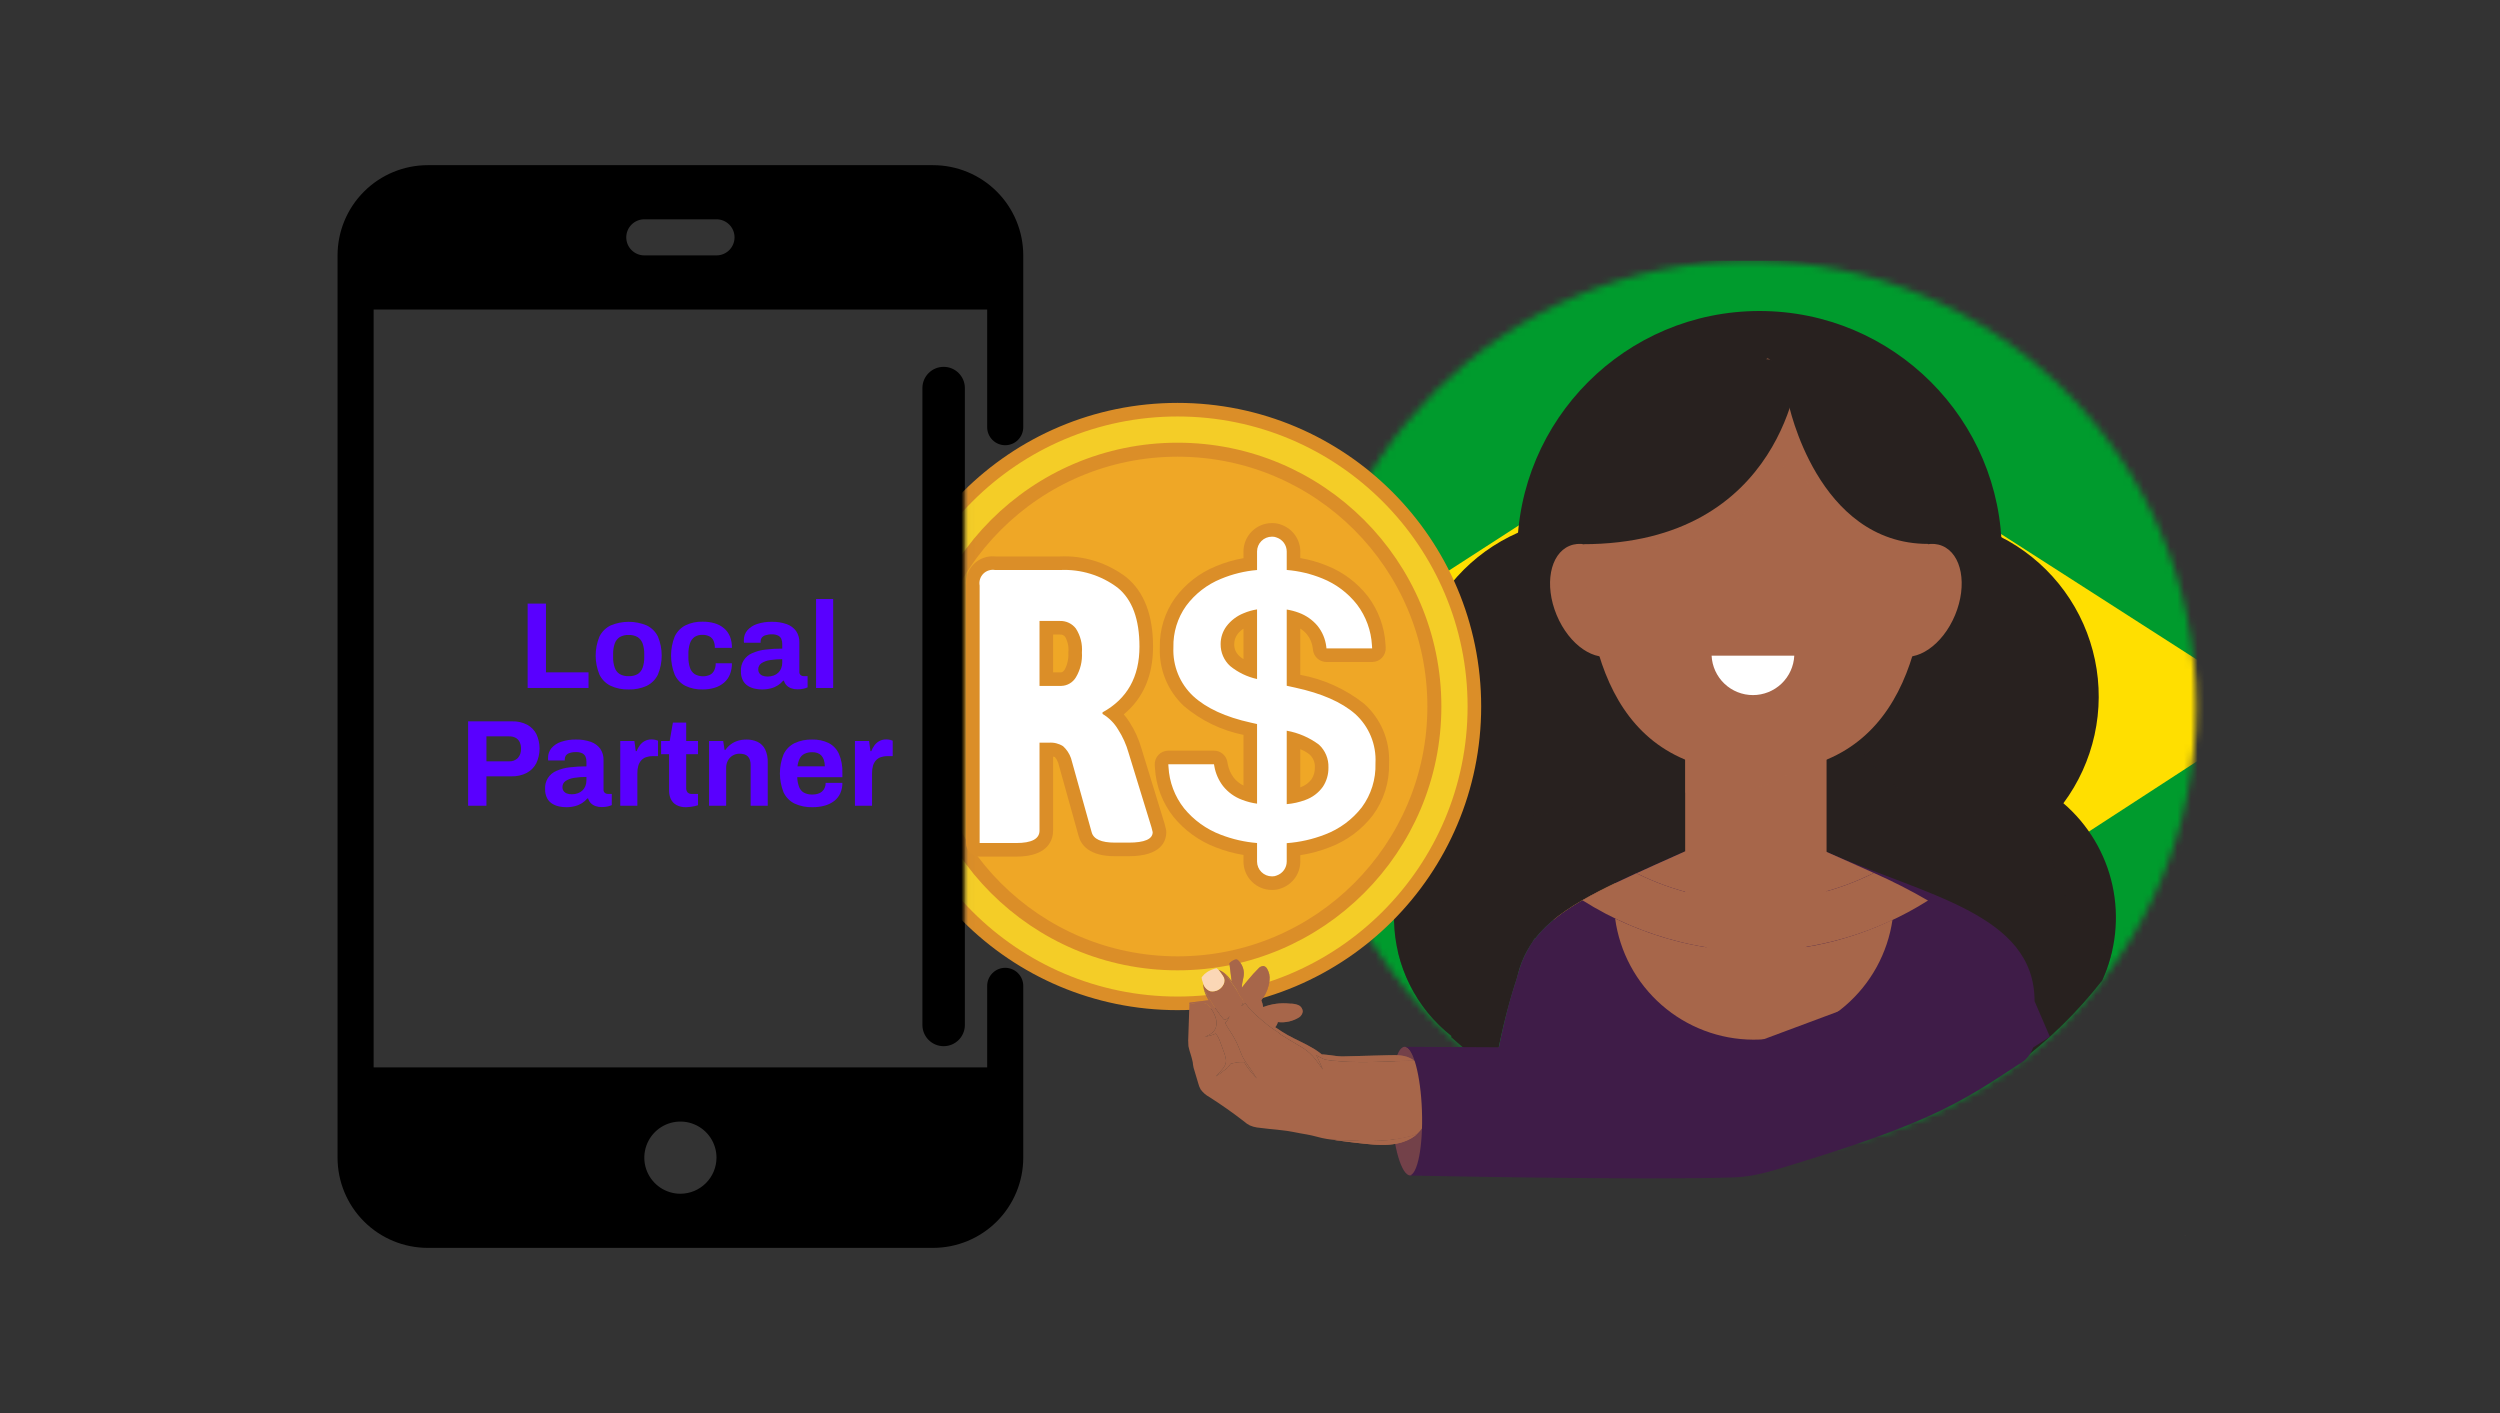 <svg width="368" height="208" viewBox="0 0 368 208" fill="none" xmlns="http://www.w3.org/2000/svg">
<rect x="0" y="0" width="368" height="208" fill="#333333" stroke="none"/>
<mask id="mask0_4702_10167" style="mask-type:luminance" maskUnits="userSpaceOnUse" x="192" y="38" width="132" height="132">
<path d="M257.654 169.625C293.898 169.625 323.279 140.244 323.279 104C323.279 67.756 293.898 38.375 257.654 38.375C221.411 38.375 192.029 67.756 192.029 104C192.029 140.244 221.411 169.625 257.654 169.625Z" fill="white"/>
</mask>
<g mask="url(#mask0_4702_10167)">
<path d="M382.029 38.375H133.279V169.625H382.029V38.375Z" fill="#009B2D"/>
<path d="M181.286 104.659L257.947 55.123L334.971 104.541L258.11 154.494L181.286 104.659Z" fill="#FFDF00"/>
<path d="M258.193 137.388C276.128 137.388 290.668 122.67 290.668 104.514C290.668 86.358 276.128 71.64 258.193 71.64C240.257 71.64 225.717 86.358 225.717 104.514C225.717 122.67 240.257 137.388 258.193 137.388Z" fill="#002279"/>
<path d="M255.186 91.581C277.396 96.312 290.302 109.463 290.302 109.463C290.037 111.227 289.636 112.969 289.102 114.671C274.823 100.999 256.987 97.31 256.987 97.31C247.076 94.996 236.81 94.628 226.759 96.225C227.247 94.513 227.826 92.829 228.496 91.18C228.496 91.18 239.322 89.15 255.186 91.581Z" fill="white"/>
<path d="M231.646 97.254L231.959 98.228H232.971L232.152 98.83L232.465 99.805L231.646 99.202L230.827 99.805L231.14 98.83L230.321 98.228H231.333L231.646 97.254Z" fill="white"/>
<path d="M245.752 104.711L246.025 105.559H246.906L246.193 106.083L246.465 106.931L245.752 106.407L245.04 106.931L245.312 106.083L244.599 105.559H245.48L245.752 104.711Z" fill="white"/>
<path d="M237.735 109.659L237.9 110.175H238.437L238.003 110.495L238.169 111.011L237.735 110.692L237.301 111.011L237.466 110.495L237.032 110.175H237.569L237.735 109.659Z" fill="white"/>
<path d="M234.519 110.999L234.867 112.083H235.993L235.082 112.753L235.43 113.837L234.519 113.167L233.608 113.837L233.956 112.753L233.045 112.083H234.171L234.519 110.999Z" fill="white"/>
<path d="M230.489 114.322L230.745 115.122H231.577L230.904 115.617L231.161 116.417L230.489 115.923L229.816 116.417L230.073 115.617L229.4 115.122H230.232L230.489 114.322Z" fill="white"/>
<path d="M241.281 114.635L241.538 115.435H242.369L241.696 115.93L241.953 116.73L241.281 116.236L240.608 116.73L240.865 115.93L240.193 115.435H241.024L241.281 114.635Z" fill="white"/>
<path d="M240.295 117.933L240.552 118.734H241.383L240.71 119.228L240.967 120.029L240.295 119.534L239.622 120.029L239.879 119.228L239.207 118.734H240.038L240.295 117.933Z" fill="white"/>
<path d="M245.097 120.761L245.384 121.656H246.314L245.562 122.209L245.849 123.104L245.097 122.551L244.345 123.104L244.632 122.209L243.88 121.656H244.81L245.097 120.761Z" fill="white"/>
<path d="M258.089 118.113L258.376 119.008H259.305L258.553 119.561L258.841 120.456L258.089 119.903L257.336 120.456L257.624 119.561L256.872 119.008H257.801L258.089 118.113Z" fill="white"/>
<path d="M261.904 111.646L262.17 112.475H263.031L262.335 112.987L262.601 113.816L261.904 113.304L261.208 113.816L261.474 112.987L260.778 112.475H261.639L261.904 111.646Z" fill="white"/>
<path d="M258.089 108.652L258.354 109.48H259.215L258.519 109.992L258.785 110.821L258.089 110.309L257.392 110.821L257.658 109.992L256.962 109.48H257.822L258.089 108.652Z" fill="white"/>
<path d="M254.809 111.666L255.045 112.4H255.807L255.19 112.854L255.426 113.588L254.809 113.134L254.192 113.588L254.428 112.854L253.811 112.4H254.573L254.809 111.666Z" fill="white"/>
<path d="M256.438 114.301L256.613 114.846H257.179L256.721 115.182L256.896 115.727L256.438 115.39L255.98 115.727L256.155 115.182L255.697 114.846H256.263L256.438 114.301Z" fill="white"/>
<path d="M266.951 102.201L267.126 102.746H267.692L267.234 103.083L267.409 103.627L266.951 103.291L266.493 103.627L266.668 103.083L266.21 102.746H266.776L266.951 102.201Z" fill="white"/>
<path d="M268.195 92.869L268.519 93.878H269.567L268.719 94.502L269.043 95.511L268.195 94.887L267.347 95.511L267.671 94.502L266.823 93.878H267.871L268.195 92.869Z" fill="white"/>
<path d="M280.843 114.701L281.167 115.71H282.215L281.367 116.334L281.691 117.343L280.843 116.719L279.995 117.343L280.319 116.334L279.471 115.71H280.519L280.843 114.701Z" fill="white"/>
<path d="M280.157 120.387L280.428 121.23H281.304L280.595 121.751L280.866 122.594L280.157 122.073L279.449 122.594L279.719 121.751L279.011 121.23H279.887L280.157 120.387Z" fill="white"/>
<path d="M282.172 117.869L282.443 118.713H283.319L282.61 119.234L282.881 120.077L282.172 119.556L281.464 120.077L281.735 119.234L281.026 118.713H281.902L282.172 117.869Z" fill="white"/>
<path d="M285.345 115.395L285.552 116.04H286.221L285.68 116.438L285.887 117.082L285.345 116.684L284.804 117.082L285.011 116.438L284.469 116.04H285.138L285.345 115.395Z" fill="white"/>
<path d="M277.585 122.383L277.792 123.028H278.461L277.919 123.426L278.126 124.07L277.585 123.672L277.043 124.07L277.25 123.426L276.709 123.028H277.378L277.585 122.383Z" fill="white"/>
<path d="M274.369 124.82L274.606 125.559H275.374L274.753 126.016L274.99 126.755L274.369 126.298L273.748 126.755L273.985 126.016L273.364 125.559H274.132L274.369 124.82Z" fill="white"/>
<path d="M274.154 121.773L274.351 122.386H274.988L274.473 122.765L274.67 123.378L274.154 122.999L273.64 123.378L273.836 122.765L273.321 122.386H273.958L274.154 121.773Z" fill="white"/>
<path d="M270.639 122.945L270.835 123.558H271.472L270.957 123.937L271.154 124.55L270.639 124.171L270.124 124.55L270.32 123.937L269.806 123.558H270.442L270.639 122.945Z" fill="white"/>
<path d="M265.279 122.077L265.476 122.69H266.112L265.597 123.069L265.794 123.682L265.279 123.303L264.764 123.682L264.961 123.069L264.446 122.69H265.082L265.279 122.077Z" fill="white"/>
<path d="M274.352 128.42L274.548 129.032H275.185L274.67 129.411L274.867 130.024L274.352 129.645L273.837 130.024L274.033 129.411L273.519 129.032H274.155L274.352 128.42Z" fill="white"/>
<path d="M267.877 125.685L268.117 126.43H268.891L268.265 126.891L268.504 127.637L267.877 127.176L267.251 127.637L267.49 126.891L266.864 126.43H267.638L267.877 125.685Z" fill="white"/>
<path d="M258.187 129.809L258.299 130.156H258.66L258.368 130.371L258.479 130.718L258.187 130.504L257.895 130.718L258.007 130.371L257.715 130.156H258.076L258.187 129.809Z" fill="white"/>
<path d="M231.377 93.094C231.429 93.277 231.44 93.469 231.409 93.656C231.378 93.844 231.305 94.022 231.197 94.178C231.088 94.334 230.946 94.463 230.781 94.558C230.616 94.652 230.432 94.708 230.243 94.723C229.865 94.789 229.476 94.705 229.158 94.489C228.841 94.273 228.62 93.942 228.542 93.566C228.485 93.381 228.47 93.187 228.499 92.996C228.527 92.805 228.599 92.624 228.708 92.464C228.817 92.305 228.96 92.173 229.128 92.077C229.295 91.981 229.482 91.924 229.674 91.911C229.864 91.873 230.06 91.873 230.249 91.913C230.439 91.952 230.619 92.029 230.778 92.14C230.937 92.25 231.072 92.392 231.175 92.556C231.278 92.72 231.347 92.903 231.377 93.094ZM228.969 93.486C229.015 93.772 229.168 94.029 229.398 94.205C229.627 94.381 229.915 94.463 230.203 94.433C230.341 94.41 230.473 94.357 230.589 94.278C230.705 94.198 230.802 94.095 230.873 93.974C230.945 93.853 230.989 93.718 231.003 93.579C231.017 93.439 231 93.298 230.954 93.165C230.917 92.874 230.766 92.609 230.535 92.428C230.303 92.248 230.01 92.165 229.718 92.2C229.577 92.22 229.441 92.273 229.323 92.353C229.204 92.433 229.105 92.539 229.033 92.662C228.961 92.786 228.918 92.924 228.907 93.067C228.896 93.21 228.917 93.353 228.969 93.486Z" fill="#009B2D"/>
<path d="M233.077 91.577C233.334 91.511 233.596 91.468 233.86 91.448C234.186 91.39 234.522 91.442 234.815 91.597C234.928 91.668 235.018 91.769 235.075 91.89C235.131 92.011 235.151 92.145 235.132 92.278C235.114 92.409 235.057 92.533 234.969 92.634C234.882 92.734 234.767 92.807 234.638 92.843L234.64 92.855C234.766 92.889 234.881 92.954 234.974 93.045C235.068 93.136 235.136 93.249 235.173 93.374C235.263 93.629 235.376 93.875 235.51 94.11C235.374 94.119 235.238 94.129 235.102 94.139C234.983 93.936 234.884 93.722 234.806 93.5C234.772 93.346 234.681 93.21 234.551 93.121C234.421 93.031 234.262 92.995 234.106 93.019C233.98 93.029 233.853 93.041 233.727 93.052C233.789 93.448 233.851 93.843 233.913 94.238C233.782 94.25 233.651 94.263 233.519 94.275C233.372 93.376 233.224 92.477 233.077 91.577ZM233.685 92.784C233.823 92.772 233.961 92.76 234.098 92.748C234.53 92.711 234.775 92.484 234.732 92.17C234.684 91.817 234.364 91.684 233.929 91.717C233.793 91.725 233.659 91.748 233.528 91.786C233.58 92.119 233.633 92.451 233.685 92.784Z" fill="#009B2D"/>
<path d="M237.049 91.3C237.338 91.25 237.629 91.221 237.922 91.212C238.384 91.165 238.849 91.276 239.24 91.528C239.395 91.641 239.521 91.79 239.608 91.96C239.696 92.131 239.744 92.319 239.747 92.511C239.768 92.707 239.745 92.905 239.679 93.09C239.613 93.276 239.507 93.444 239.367 93.583C238.99 93.879 238.519 94.03 238.041 94.008C237.76 94.017 237.522 94.014 237.32 94.002C237.23 93.101 237.139 92.201 237.049 91.3ZM237.69 93.713C237.824 93.725 237.959 93.727 238.093 93.72C238.939 93.696 239.372 93.269 239.325 92.527C239.288 91.879 238.837 91.468 237.965 91.492C237.804 91.495 237.644 91.512 237.486 91.545C237.554 92.268 237.622 92.99 237.69 93.713Z" fill="#009B2D"/>
<path d="M243.284 92.731C242.88 92.713 242.476 92.699 242.072 92.688C242.079 93.018 242.086 93.348 242.093 93.678C242.537 93.691 242.98 93.707 243.423 93.728V94.025C242.851 93.998 242.278 93.979 241.705 93.966C241.679 93.05 241.653 92.134 241.627 91.218C242.203 91.23 242.777 91.25 243.352 91.276C243.352 91.375 243.352 91.474 243.352 91.573C242.917 91.554 242.482 91.538 242.046 91.526C242.052 91.815 242.059 92.105 242.065 92.394C242.471 92.405 242.877 92.42 243.283 92.438C243.284 92.536 243.284 92.634 243.284 92.731Z" fill="#009B2D"/>
<path d="M247.94 93.174C247.946 92.79 247.951 92.329 247.98 91.99L247.966 91.988C247.835 92.297 247.681 92.623 247.5 92.984C247.288 93.406 247.08 93.83 246.876 94.255C246.777 94.246 246.677 94.236 246.578 94.227C246.437 93.778 246.292 93.329 246.144 92.88C246.013 92.482 245.901 92.118 245.824 91.785L245.815 91.785C245.792 92.125 245.753 92.582 245.709 92.991C245.667 93.38 245.625 93.77 245.584 94.159C245.459 94.149 245.334 94.14 245.209 94.131C245.307 93.222 245.408 92.314 245.512 91.406C245.687 91.42 245.861 91.433 246.036 91.448C246.198 91.904 246.357 92.361 246.512 92.818C246.616 93.13 246.704 93.448 246.776 93.769L246.789 93.77C246.898 93.466 247.024 93.169 247.168 92.88C247.379 92.458 247.594 92.037 247.813 91.617C247.987 91.635 248.161 91.654 248.335 91.674C248.33 92.591 248.322 93.508 248.311 94.425C248.184 94.41 248.057 94.395 247.929 94.381C247.933 93.979 247.937 93.576 247.94 93.174Z" fill="#009B2D"/>
<path d="M254.324 94.09C253.929 94.01 253.532 93.933 253.135 93.86C253.084 94.183 253.032 94.507 252.98 94.832C253.416 94.912 253.85 94.997 254.284 95.085C254.266 95.182 254.249 95.279 254.231 95.376C253.671 95.262 253.109 95.154 252.546 95.053C252.684 94.153 252.821 93.253 252.959 92.353C253.524 92.455 254.087 92.563 254.65 92.677L254.597 92.968C254.172 92.881 253.745 92.798 253.317 92.719C253.272 93.004 253.227 93.287 253.181 93.571C253.58 93.645 253.978 93.722 254.376 93.803C254.359 93.898 254.342 93.994 254.324 94.09Z" fill="#009B2D"/>
<path d="M258.97 93.726C259.232 93.758 259.491 93.81 259.745 93.882C260.055 93.945 260.335 94.108 260.544 94.345C260.611 94.433 260.656 94.536 260.675 94.645C260.694 94.754 260.686 94.866 260.653 94.971C260.627 95.077 260.579 95.176 260.511 95.261C260.444 95.346 260.358 95.415 260.261 95.463C259.943 95.592 259.59 95.602 259.266 95.491C259.161 95.465 259.059 95.429 258.962 95.382C258.869 95.734 258.777 96.086 258.685 96.438C258.559 96.403 258.432 96.369 258.305 96.336C258.526 95.466 258.748 94.596 258.97 93.726ZM259.034 95.104C259.134 95.154 259.24 95.193 259.348 95.22C259.816 95.35 260.156 95.235 260.258 94.873C260.356 94.527 260.118 94.276 259.682 94.154C259.558 94.117 259.431 94.092 259.302 94.079C259.213 94.421 259.124 94.763 259.034 95.104Z" fill="#009B2D"/>
<path d="M262.741 94.844C263.002 94.887 263.259 94.952 263.509 95.038C263.826 95.112 264.108 95.292 264.309 95.547C264.363 95.631 264.397 95.726 264.408 95.825C264.419 95.924 264.406 96.025 264.37 96.118C264.309 96.271 264.198 96.4 264.055 96.483C263.912 96.567 263.746 96.6 263.582 96.579L263.578 96.59C263.676 96.668 263.752 96.772 263.796 96.89C263.839 97.007 263.85 97.135 263.826 97.259C263.792 97.519 263.783 97.781 263.799 98.042C263.67 97.997 263.542 97.951 263.414 97.907C263.398 97.679 263.405 97.451 263.435 97.225C263.455 97.152 263.46 97.075 263.449 97C263.439 96.925 263.414 96.852 263.375 96.787C263.336 96.722 263.285 96.665 263.224 96.619C263.162 96.574 263.093 96.542 263.019 96.524C262.9 96.483 262.78 96.443 262.66 96.404C262.537 96.778 262.414 97.151 262.291 97.525C262.166 97.484 262.041 97.443 261.917 97.402C262.191 96.549 262.466 95.697 262.741 94.844ZM262.744 96.15C262.874 96.194 263.005 96.237 263.135 96.281C263.544 96.419 263.869 96.315 263.973 96.021C264.089 95.689 263.859 95.446 263.45 95.304C263.322 95.257 263.19 95.225 263.055 95.206C262.951 95.521 262.848 95.836 262.744 96.15Z" fill="#009B2D"/>
<path d="M268.49 98.386C268.422 98.565 268.318 98.729 268.184 98.866C268.05 99.003 267.889 99.111 267.712 99.183C267.534 99.256 267.343 99.29 267.151 99.285C266.96 99.28 266.771 99.235 266.598 99.153C266.424 99.093 266.266 98.998 266.131 98.873C265.997 98.748 265.89 98.597 265.817 98.429C265.744 98.26 265.707 98.079 265.708 97.895C265.709 97.712 265.748 97.531 265.823 97.364C265.887 97.18 265.989 97.012 266.122 96.871C266.256 96.73 266.417 96.618 266.597 96.543C266.776 96.469 266.969 96.433 267.164 96.438C267.358 96.443 267.549 96.489 267.724 96.573C267.902 96.629 268.066 96.724 268.205 96.85C268.343 96.976 268.453 97.13 268.525 97.303C268.598 97.475 268.633 97.661 268.627 97.848C268.62 98.035 268.574 98.219 268.49 98.386ZM266.228 97.511C266.166 97.634 266.129 97.769 266.121 97.906C266.112 98.044 266.132 98.182 266.179 98.312C266.226 98.442 266.299 98.561 266.394 98.661C266.488 98.762 266.602 98.842 266.729 98.897C266.861 98.947 267.003 98.969 267.144 98.962C267.286 98.955 267.424 98.92 267.552 98.858C267.679 98.796 267.793 98.708 267.885 98.601C267.978 98.494 268.048 98.369 268.09 98.234C268.158 98.111 268.198 97.975 268.21 97.835C268.221 97.695 268.203 97.554 268.156 97.422C268.109 97.29 268.035 97.169 267.939 97.067C267.842 96.965 267.725 96.885 267.596 96.831C267.462 96.778 267.318 96.753 267.174 96.759C267.03 96.765 266.889 96.801 266.76 96.865C266.631 96.93 266.517 97.02 266.425 97.131C266.333 97.243 266.266 97.372 266.228 97.511Z" fill="#009B2D"/>
<path d="M271.792 101.314C271.476 101.264 271.168 101.169 270.879 101.032C270.499 100.875 270.188 100.587 270.004 100.22C269.932 100.044 269.9 99.856 269.908 99.666C269.917 99.477 269.966 99.292 270.053 99.124C270.153 98.938 270.291 98.776 270.458 98.647C270.625 98.517 270.817 98.425 271.022 98.374C271.227 98.324 271.44 98.317 271.648 98.355C271.855 98.392 272.053 98.472 272.228 98.59C272.473 98.703 272.696 98.86 272.884 99.053C272.81 99.123 272.735 99.193 272.661 99.263C272.498 99.089 272.302 98.948 272.084 98.849C271.951 98.76 271.8 98.7 271.642 98.673C271.483 98.647 271.321 98.654 271.166 98.696C271.011 98.738 270.867 98.812 270.743 98.914C270.619 99.016 270.518 99.144 270.448 99.288C270.375 99.423 270.333 99.572 270.324 99.724C270.315 99.877 270.339 100.03 270.395 100.172C270.451 100.315 270.538 100.443 270.648 100.549C270.759 100.655 270.892 100.735 271.036 100.784C271.194 100.87 271.367 100.927 271.545 100.952C271.671 100.711 271.796 100.471 271.922 100.23C271.733 100.137 271.543 100.044 271.353 99.953L271.481 99.7C271.791 99.849 272.099 100.001 272.407 100.154C272.202 100.541 271.997 100.927 271.792 101.314Z" fill="#009B2D"/>
<path d="M274.821 99.985C275.072 100.074 275.314 100.184 275.547 100.314C275.845 100.442 276.09 100.668 276.24 100.956C276.277 101.047 276.292 101.147 276.283 101.245C276.273 101.344 276.24 101.439 276.186 101.522C276.092 101.661 275.955 101.765 275.797 101.82C275.638 101.875 275.466 101.877 275.307 101.826L275.3 101.837C275.383 101.931 275.437 102.046 275.457 102.169C275.476 102.292 275.461 102.418 275.412 102.533C275.326 102.779 275.264 103.033 275.226 103.29C275.108 103.222 274.989 103.155 274.87 103.088C274.9 102.864 274.954 102.643 275.03 102.429C275.064 102.362 275.084 102.288 275.089 102.213C275.094 102.137 275.083 102.062 275.058 101.991C275.032 101.92 274.992 101.854 274.941 101.799C274.889 101.744 274.827 101.7 274.757 101.67C274.646 101.61 274.535 101.549 274.424 101.488C274.226 101.83 274.027 102.171 273.829 102.512C273.713 102.449 273.597 102.387 273.481 102.325C273.928 101.545 274.374 100.765 274.821 99.985ZM274.559 101.257C274.68 101.323 274.801 101.389 274.922 101.456C275.301 101.664 275.647 101.622 275.809 101.355C275.993 101.054 275.813 100.775 275.433 100.562C275.315 100.493 275.19 100.437 275.06 100.395C274.893 100.682 274.726 100.97 274.559 101.257Z" fill="#009B2D"/>
<path d="M278.873 103.997C278.531 103.778 278.187 103.563 277.841 103.35C277.658 103.624 277.475 103.897 277.292 104.171C277.671 104.404 278.048 104.641 278.423 104.881L278.252 105.124C277.768 104.814 277.28 104.509 276.789 104.211C277.292 103.449 277.794 102.688 278.297 101.926C278.79 102.225 279.28 102.53 279.766 102.841C279.71 102.922 279.653 103.004 279.596 103.085C279.228 102.849 278.857 102.617 278.485 102.388C278.325 102.628 278.164 102.867 278.004 103.107C278.351 103.321 278.697 103.537 279.04 103.757L278.873 103.997Z" fill="#009B2D"/>
<path d="M280.036 105.784C280.15 106.003 280.315 106.191 280.517 106.332C280.852 106.564 281.164 106.551 281.335 106.333C281.493 106.131 281.448 105.919 281.187 105.563C280.864 105.145 280.738 104.782 280.97 104.471C281.225 104.128 281.759 104.105 282.272 104.464C282.475 104.595 282.645 104.772 282.769 104.979C282.678 105.033 282.588 105.087 282.497 105.141C282.395 104.96 282.252 104.805 282.081 104.687C281.723 104.438 281.45 104.523 281.337 104.672C281.182 104.877 281.266 105.087 281.533 105.451C281.86 105.9 281.939 106.233 281.688 106.549C281.423 106.881 280.91 106.962 280.316 106.549C280.093 106.399 279.907 106.2 279.774 105.966C279.861 105.905 279.948 105.845 280.036 105.784Z" fill="#009B2D"/>
<path d="M282.996 107.908C283.099 108.133 283.254 108.33 283.449 108.481C283.771 108.731 284.086 108.736 284.271 108.527C284.442 108.335 284.408 108.12 284.166 107.751C283.865 107.317 283.76 106.946 284.01 106.65C284.285 106.322 284.823 106.327 285.318 106.714C285.514 106.856 285.675 107.041 285.789 107.255C285.694 107.304 285.6 107.353 285.506 107.401C285.413 107.215 285.279 107.053 285.114 106.927C284.768 106.657 284.489 106.728 284.367 106.871C284.2 107.066 284.272 107.28 284.52 107.659C284.823 108.124 284.883 108.461 284.613 108.762C284.327 109.079 283.808 109.131 283.235 108.687C283.019 108.525 282.845 108.316 282.724 108.075C282.815 108.02 282.906 107.964 282.996 107.908Z" fill="#009B2D"/>
<path d="M288.597 111.308C288.461 111.451 288.299 111.566 288.119 111.646C287.938 111.726 287.744 111.77 287.547 111.775C287.35 111.78 287.154 111.746 286.97 111.675C286.786 111.604 286.618 111.497 286.475 111.361C286.33 111.249 286.211 111.107 286.127 110.945C286.042 110.783 285.994 110.604 285.986 110.421C285.977 110.238 286.008 110.056 286.077 109.886C286.146 109.717 286.251 109.564 286.385 109.439C286.519 109.291 286.681 109.171 286.862 109.087C287.042 109.002 287.238 108.955 287.438 108.948C287.637 108.941 287.836 108.975 288.022 109.046C288.209 109.118 288.379 109.226 288.522 109.365C288.674 109.475 288.798 109.618 288.886 109.783C288.974 109.948 289.024 110.131 289.031 110.318C289.038 110.505 289.003 110.691 288.928 110.863C288.853 111.034 288.739 111.186 288.597 111.308ZM286.724 109.715C286.618 109.804 286.533 109.914 286.474 110.038C286.415 110.163 286.383 110.298 286.38 110.436C286.378 110.574 286.405 110.711 286.459 110.837C286.514 110.964 286.595 111.077 286.698 111.169C286.925 111.355 287.217 111.445 287.51 111.418C287.803 111.392 288.074 111.252 288.265 111.028C288.375 110.941 288.465 110.831 288.527 110.706C288.59 110.58 288.625 110.443 288.628 110.303C288.632 110.162 288.604 110.023 288.548 109.895C288.492 109.766 288.408 109.652 288.302 109.559C288.19 109.463 288.059 109.391 287.917 109.347C287.776 109.303 287.627 109.287 287.48 109.302C287.333 109.316 287.19 109.36 287.06 109.431C286.93 109.502 286.816 109.599 286.724 109.715Z" fill="#009B2D"/>
</g>
<path d="M303.731 118.236C305.953 115.247 307.516 111.821 308.317 108.183C309.118 104.545 309.138 100.779 308.376 97.133C307.614 93.487 306.088 90.044 303.898 87.032C301.707 84.019 298.903 81.505 295.67 79.656C292.437 77.806 288.848 76.664 285.141 76.303C281.434 75.942 277.692 76.372 274.163 77.564C270.634 78.756 267.398 80.682 264.669 83.217C261.939 85.751 259.778 88.835 258.328 92.266C256.878 88.835 254.717 85.75 251.988 83.215C249.258 80.68 246.022 78.753 242.493 77.561C238.964 76.369 235.222 75.939 231.514 76.299C227.807 76.66 224.218 77.802 220.984 79.652C217.751 81.501 214.946 84.016 212.756 87.029C210.565 90.042 209.039 93.485 208.278 97.132C207.516 100.778 207.536 104.545 208.337 108.182C209.138 111.82 210.702 115.247 212.925 118.236C210.438 120.371 208.455 123.03 207.119 126.023C205.783 129.016 205.126 132.268 205.197 135.544C205.267 138.821 206.063 142.042 207.527 144.974C208.99 147.906 211.086 150.478 213.662 152.504C213.649 152.557 213.641 152.612 213.628 152.664C215.632 154.477 217.745 156.165 219.955 157.718C220.721 153.017 221.848 148.382 223.327 143.854C223.723 142.034 224.469 140.309 225.523 138.774C225.65 138.545 225.776 138.315 225.907 138.101L225.919 138.223C229.683 133.287 236.879 130.339 247.454 125.586C247.406 125.483 250.194 128.209 250.143 128.107C255.038 125.25 256.101 118.034 258.328 112.769C260.554 118.034 262.002 124.865 266.898 127.722C266.853 127.814 269.26 125.463 269.216 125.555C280.881 130.726 290.007 134.362 293.031 142.38C294.85 146.931 296.195 151.657 297.046 156.484C301.697 152.989 305.866 148.894 309.444 144.306C311.452 139.93 311.981 135.019 310.95 130.315C309.92 125.612 307.386 121.371 303.731 118.236Z" fill="#28211F"/>
<path d="M259 117.125C278.702 117.125 294.674 101.154 294.674 81.452C294.674 61.751 278.702 45.779 259 45.779C239.299 45.779 223.327 61.751 223.327 81.452C223.327 101.154 239.299 117.125 259 117.125Z" fill="#28211F"/>
<path d="M237.703 96.384C240.588 95.183 241.433 90.62 239.59 86.193C237.747 81.765 233.914 79.15 231.029 80.351C228.143 81.552 227.299 86.115 229.142 90.542C230.985 94.97 234.818 97.585 237.703 96.384Z" fill="#A7664A"/>
<path d="M287.786 90.543C289.629 86.115 288.784 81.552 285.899 80.351C283.014 79.15 279.181 81.766 277.338 86.193C275.495 90.621 276.339 95.184 279.225 96.385C282.11 97.586 285.943 94.97 287.786 90.543Z" fill="#A7664A"/>
<g style="mix-blend-mode:multiply" opacity="0.4">
<path d="M219.955 157.718C220.721 153.016 221.848 148.381 223.327 143.853C223.724 142.034 224.469 140.308 225.523 138.773C225.65 138.544 225.777 138.314 225.907 138.1L225.919 138.223C229.683 133.286 236.879 130.338 247.454 125.585C247.406 125.482 250.194 128.208 250.144 128.106C254.167 125.758 254.68 119.545 256.981 115.493V89.54C254.686 85.483 251.354 82.109 247.327 79.761C243.299 77.413 238.721 76.177 234.06 76.179C233.194 76.179 232.339 76.223 231.495 76.305C234.398 77.265 237.074 78.809 239.358 80.841C241.643 82.873 243.488 85.351 244.781 88.122C246.073 90.893 246.786 93.899 246.874 96.955C246.963 100.012 246.426 103.054 245.296 105.895C244.166 108.736 242.468 111.317 240.305 113.478C238.142 115.639 235.56 117.335 232.717 118.462C229.875 119.589 226.832 120.123 223.776 120.032C220.72 119.94 217.714 119.225 214.945 117.93C215.64 122.095 215.145 126.371 213.516 130.266C211.887 134.162 209.19 137.518 205.737 139.948C206.86 144.918 209.658 149.352 213.662 152.503C213.649 152.556 213.641 152.611 213.628 152.664C215.632 154.476 217.745 156.164 219.955 157.718Z" fill="#28211F"/>
</g>
<g style="mix-blend-mode:multiply" opacity="0.4">
<path d="M301.503 121.613C301.504 120.379 301.606 119.147 301.808 117.93C299.039 119.225 296.035 119.941 292.979 120.033C289.924 120.124 286.881 119.591 284.039 118.465C281.197 117.339 278.616 115.644 276.452 113.484C274.289 111.324 272.59 108.745 271.459 105.904C270.329 103.064 269.791 100.023 269.878 96.967C269.965 93.911 270.676 90.906 271.966 88.135C273.257 85.363 275.1 82.885 277.383 80.852C279.666 78.819 282.34 77.274 285.242 76.311C284.39 76.227 283.527 76.183 282.653 76.181C277.998 76.186 273.428 77.426 269.409 79.772C265.39 82.12 262.064 85.49 259.772 89.541V115.493C262.073 119.545 262.971 125.374 266.995 127.721C266.944 127.825 269.346 125.486 269.296 125.59C280.922 130.743 290.014 134.381 293.031 142.379C294.85 146.93 296.195 151.657 297.046 156.483C301.697 152.988 305.866 148.894 309.444 144.306C310.095 142.889 310.594 141.408 310.934 139.886C308.017 137.815 305.638 135.075 303.997 131.896C302.356 128.716 301.501 125.19 301.503 121.613Z" fill="#28211F"/>
</g>
<path d="M268.708 125.329H248.025C231.276 132.875 222.821 135.813 222.821 148.745V159.621C233.256 166.175 245.332 169.643 257.654 169.625C271.143 169.625 291.312 159.576 301.739 152.598L299.488 147.377C299.488 134.445 283.343 131.834 268.708 125.329Z" fill="#3F1C48"/>
<path d="M248.058 132.046C248.058 134.806 249.154 137.453 251.105 139.405C253.057 141.357 255.704 142.453 258.464 142.453C261.224 142.453 263.871 141.357 265.823 139.405C267.774 137.453 268.871 134.806 268.87 132.046V107.848C268.871 106.481 268.601 105.128 268.078 103.865C267.555 102.603 266.789 101.456 265.823 100.489C264.856 99.523 263.709 98.756 262.446 98.234C261.184 97.71 259.831 97.441 258.464 97.441C257.097 97.441 255.744 97.71 254.482 98.234C253.219 98.757 252.072 99.523 251.106 100.489C250.139 101.456 249.373 102.603 248.85 103.865C248.327 105.128 248.058 106.481 248.058 107.848L248.058 132.046Z" fill="#A7664A"/>
<g style="mix-blend-mode:multiply" opacity="0.5">
<path d="M258.464 97.441C259.831 97.441 261.184 97.71 262.446 98.234C263.709 98.756 264.856 99.523 265.823 100.489C266.789 101.456 267.555 102.603 268.078 103.865C268.601 105.128 268.87 106.481 268.87 107.848V109.361C266.725 111.734 264.112 113.638 261.197 114.956C258.282 116.274 255.126 116.976 251.927 117.018C250.63 117.019 249.335 116.903 248.058 116.673V107.848C248.058 106.481 248.327 105.128 248.85 103.865C249.373 102.603 250.139 101.456 251.106 100.489C252.072 99.523 253.219 98.757 254.482 98.234C255.744 97.71 257.097 97.441 258.464 97.441Z" fill="#A7664A"/>
</g>
<path d="M247.428 138.684C251.021 139.565 254.707 140.012 258.406 140.014C267.401 139.95 276.198 137.368 283.801 132.56C281.221 131.06 278.561 129.704 275.831 128.498C270.411 131.22 264.431 132.642 258.365 132.649C252.299 132.656 246.316 131.249 240.889 128.539C239.776 129.046 238.713 129.542 237.7 130.026L237.696 130.028C235.951 130.867 234.367 131.684 232.928 132.514C237.394 135.346 242.291 137.43 247.428 138.684Z" fill="#A7664A"/>
<path d="M258.406 140.014C254.707 140.012 251.021 139.565 247.428 138.684C244.088 137.863 240.842 136.695 237.745 135.199C238.414 140.125 240.841 144.643 244.577 147.921C248.314 151.199 253.109 153.016 258.08 153.039C263.051 153.061 267.862 151.287 271.628 148.043C275.395 144.798 277.862 140.303 278.576 135.383C272.281 138.409 265.39 139.991 258.406 140.014Z" fill="#A7664A"/>
<path d="M278.62 129.81L278.619 129.804C278.524 129.758 278.422 129.712 278.326 129.666C278.426 129.714 278.521 129.762 278.62 129.81Z" fill="#F0CDB2"/>
<path d="M240.889 128.538C246.315 131.247 252.298 132.655 258.363 132.648C264.427 132.641 270.407 131.221 275.827 128.499C273.587 127.478 271.209 126.441 268.708 125.329H248.025C244.859 126.756 241.999 128.015 239.429 129.21C239.907 128.988 240.392 128.765 240.889 128.538Z" fill="#A7664A"/>
<path d="M283.831 77.582C283.831 94.106 280.42 113.702 258.464 113.702C236.508 113.702 233.097 94.106 233.097 77.582C233.097 61.058 244.454 53.862 258.464 53.862C272.474 53.862 283.831 61.058 283.831 77.582Z" fill="#A7664A"/>
<g style="mix-blend-mode:multiply" opacity="0.5">
<path d="M232.975 80.106C232.975 80.106 255.298 85.322 263.544 66.644C270.274 81.284 283.82 80.064 283.82 80.064L267.75 58.399L260.178 52.678L232.975 80.106Z" fill="#A7664A"/>
</g>
<path d="M225.907 138.101C222.922 142.985 221.006 151.638 219.955 157.72C222.591 159.573 225.36 161.229 228.239 162.675L225.907 138.101Z" fill="#3F1C48"/>
<path d="M291.588 139.559L289.518 161.378C292.136 159.922 294.652 158.289 297.047 156.489C295.932 150.746 294.155 143.759 291.588 139.559Z" fill="#3F1C48"/>
<path d="M264.834 53.968C264.834 53.968 262.815 80.106 232.975 80.106C230.283 63.952 237.462 46.564 264.834 53.968Z" fill="#28211F"/>
<path d="M263.264 59.353C263.264 59.353 267.441 80.064 283.82 80.064C292.851 71.033 279.754 51.836 266.517 52.846C258.44 54.304 263.264 59.353 263.264 59.353Z" fill="#28211F"/>
<path d="M251.948 96.512C252.022 98.076 252.695 99.552 253.828 100.633C254.961 101.714 256.467 102.317 258.033 102.317C259.599 102.317 261.105 101.714 262.238 100.633C263.371 99.552 264.044 98.076 264.118 96.512H251.948Z" fill="white"/>
<path d="M147.968 142.462C147.264 142.464 146.589 142.744 146.092 143.242C145.594 143.74 145.314 144.414 145.312 145.118V157.124H54.999V45.562H145.312V62.881C145.312 63.586 145.591 64.261 146.09 64.76C146.588 65.258 147.263 65.537 147.968 65.537C148.672 65.537 149.348 65.258 149.846 64.76C150.344 64.261 150.624 63.586 150.624 62.881V37.594C150.623 34.072 149.223 30.694 146.733 28.204C144.242 25.713 140.865 24.314 137.343 24.312H62.968C59.446 24.314 56.068 25.713 53.578 28.204C51.087 30.694 49.688 34.072 49.687 37.594V170.406C49.688 173.928 51.087 177.306 53.578 179.796C56.068 182.287 59.446 183.686 62.968 183.688H137.343C140.865 183.686 144.242 182.287 146.733 179.796C149.223 177.306 150.623 173.928 150.624 170.406V145.119C150.622 144.415 150.341 143.74 149.844 143.243C149.346 142.745 148.672 142.464 147.968 142.462ZM94.843 32.281H105.468C106.172 32.281 106.848 32.561 107.346 33.059C107.844 33.557 108.124 34.233 108.124 34.938C108.124 35.642 107.844 36.318 107.346 36.816C106.848 37.314 106.172 37.594 105.468 37.594H94.843C94.138 37.594 93.463 37.314 92.965 36.816C92.466 36.318 92.186 35.642 92.186 34.938C92.186 34.233 92.466 33.557 92.965 33.059C93.463 32.561 94.138 32.281 94.843 32.281ZM100.155 175.719C99.105 175.719 98.077 175.407 97.204 174.823C96.33 174.24 95.649 173.41 95.247 172.439C94.845 171.469 94.74 170.4 94.945 169.37C95.15 168.339 95.656 167.393 96.399 166.65C97.142 165.907 98.088 165.401 99.119 165.196C100.149 164.991 101.218 165.096 102.188 165.498C103.159 165.9 103.989 166.581 104.572 167.455C105.156 168.328 105.468 169.356 105.468 170.406C105.464 171.814 104.903 173.163 103.907 174.158C102.912 175.154 101.563 175.715 100.155 175.719Z" fill="black"/>
<path d="M77.668 101.27V88.85H80.367V98.97H86.631V101.27H77.668Z" fill="#5900FF"/>
<path d="M92.533 101.488C91.623 101.515 90.719 101.332 89.89 100.954C89.172 100.604 88.592 100.024 88.242 99.307C87.872 98.418 87.681 97.464 87.681 96.5C87.681 95.537 87.872 94.583 88.242 93.694C88.596 92.983 89.176 92.41 89.89 92.064C90.731 91.712 91.635 91.53 92.547 91.53C93.459 91.53 94.362 91.712 95.204 92.064C95.914 92.412 96.49 92.985 96.843 93.694C97.213 94.583 97.404 95.537 97.404 96.5C97.404 97.464 97.213 98.418 96.843 99.307C96.494 100.022 95.917 100.602 95.204 100.954C94.366 101.335 93.453 101.518 92.533 101.488ZM92.533 99.532C92.997 99.555 93.457 99.448 93.864 99.225C94.208 99.004 94.467 98.671 94.597 98.283C94.767 97.782 94.846 97.255 94.833 96.726V96.292C94.846 95.763 94.767 95.236 94.597 94.735C94.466 94.345 94.207 94.01 93.864 93.784C93.459 93.554 92.998 93.445 92.533 93.468C92.075 93.446 91.619 93.556 91.221 93.784C90.877 94.01 90.619 94.345 90.487 94.735C90.318 95.236 90.238 95.763 90.252 96.292V96.726C90.238 97.255 90.318 97.782 90.487 98.283C90.617 98.671 90.876 99.004 91.221 99.225C91.621 99.447 92.076 99.553 92.533 99.532Z" fill="#5900FF"/>
<path d="M103.433 101.488C102.551 101.517 101.676 101.334 100.879 100.954C100.189 100.594 99.638 100.015 99.314 99.306C98.601 97.504 98.601 95.497 99.314 93.694C99.644 92.989 100.198 92.413 100.889 92.055C101.68 91.671 102.553 91.484 103.433 91.511C104.029 91.504 104.624 91.583 105.198 91.747C105.699 91.891 106.164 92.138 106.565 92.472C106.95 92.796 107.251 93.209 107.443 93.675C107.653 94.214 107.755 94.79 107.741 95.368H105.225C105.238 95.002 105.17 94.637 105.026 94.299C104.898 94.028 104.685 93.805 104.419 93.666C104.101 93.511 103.75 93.436 103.396 93.449C102.979 93.43 102.567 93.544 102.219 93.775C101.901 94.016 101.666 94.352 101.55 94.735C101.392 95.245 101.319 95.776 101.332 96.31V96.726C101.319 97.254 101.395 97.781 101.559 98.283C101.681 98.668 101.926 99.001 102.256 99.234C102.598 99.423 102.98 99.531 103.371 99.548C103.762 99.566 104.152 99.492 104.51 99.333C104.782 99.188 105.001 98.959 105.135 98.681C105.288 98.353 105.362 97.993 105.352 97.631H107.741C107.751 98.195 107.65 98.755 107.443 99.279C107.254 99.747 106.956 100.163 106.574 100.492C106.173 100.83 105.708 101.082 105.207 101.234C104.632 101.409 104.034 101.495 103.433 101.488Z" fill="#5900FF"/>
<path d="M112.141 101.488C111.803 101.485 111.467 101.449 111.136 101.379C110.781 101.307 110.442 101.175 110.132 100.989C109.807 100.791 109.541 100.51 109.362 100.175C109.147 99.752 109.044 99.281 109.063 98.808C109.027 98.243 109.17 97.682 109.47 97.203C109.771 96.724 110.214 96.351 110.738 96.137C111.351 95.869 112.001 95.695 112.666 95.621C113.489 95.52 114.317 95.472 115.146 95.476V94.77C115.152 94.522 115.106 94.275 115.011 94.046C114.914 93.834 114.748 93.662 114.54 93.557C114.249 93.422 113.929 93.36 113.608 93.376C113.279 93.365 112.95 93.415 112.639 93.521C112.43 93.589 112.247 93.718 112.114 93.892C112.013 94.038 111.959 94.212 111.96 94.39V94.607H109.516C109.504 94.55 109.498 94.493 109.498 94.435V94.227C109.487 93.702 109.667 93.19 110.004 92.787C110.388 92.353 110.883 92.031 111.435 91.856C112.129 91.626 112.858 91.516 113.589 91.53C114.343 91.509 115.095 91.626 115.807 91.873C116.357 92.067 116.836 92.42 117.184 92.887C117.518 93.383 117.686 93.973 117.663 94.571V98.898C117.656 98.987 117.669 99.077 117.702 99.16C117.735 99.243 117.787 99.318 117.853 99.378C117.972 99.478 118.123 99.532 118.279 99.531H118.877V101.179C118.696 101.26 118.508 101.324 118.315 101.369C118.013 101.441 117.703 101.474 117.392 101.469C117.074 101.474 116.758 101.422 116.459 101.315C116.203 101.223 115.971 101.074 115.78 100.881C115.598 100.691 115.467 100.457 115.4 100.202H115.273C115.059 100.463 114.806 100.689 114.522 100.872C114.203 101.075 113.855 101.228 113.49 101.324C113.05 101.439 112.596 101.494 112.141 101.488ZM112.992 99.587C113.301 99.592 113.608 99.539 113.897 99.432C114.147 99.34 114.375 99.199 114.567 99.016C114.753 98.834 114.898 98.615 114.993 98.374C115.096 98.114 115.148 97.838 115.146 97.559V97.033C114.54 97.028 113.935 97.073 113.336 97.169C112.888 97.228 112.458 97.386 112.078 97.631C111.93 97.73 111.81 97.865 111.73 98.024C111.649 98.182 111.61 98.358 111.616 98.536C111.611 98.735 111.668 98.932 111.779 99.097C111.897 99.262 112.061 99.388 112.25 99.46C112.487 99.55 112.739 99.593 112.992 99.587Z" fill="#5900FF"/>
<path d="M120.125 101.27V88.181H122.642V101.27H120.125Z" fill="#5900FF"/>
<path d="M68.905 118.602V106.182H75.369C76.145 106.155 76.914 106.326 77.605 106.68C78.188 106.997 78.662 107.483 78.963 108.074C79.27 108.745 79.428 109.475 79.425 110.213C79.422 110.951 79.258 111.679 78.945 112.348C78.63 112.951 78.141 113.447 77.542 113.769C76.843 114.126 76.064 114.3 75.279 114.275H71.603V118.602L68.905 118.602ZM71.603 112.067H74.916C75.157 112.082 75.399 112.046 75.625 111.962C75.851 111.878 76.057 111.747 76.229 111.577C76.555 111.203 76.721 110.715 76.691 110.219C76.702 109.877 76.634 109.536 76.492 109.224C76.363 108.963 76.158 108.748 75.903 108.608C75.598 108.453 75.258 108.379 74.916 108.392H71.603L71.603 112.067Z" fill="#5900FF"/>
<path d="M83.318 118.82C82.98 118.817 82.643 118.781 82.313 118.711C81.958 118.639 81.618 118.507 81.308 118.321C80.983 118.123 80.718 117.842 80.538 117.507C80.324 117.084 80.221 116.613 80.24 116.14C80.204 115.575 80.347 115.014 80.647 114.535C80.947 114.056 81.391 113.683 81.914 113.469C82.528 113.201 83.178 113.027 83.843 112.953C84.665 112.852 85.494 112.804 86.323 112.808V112.102C86.328 111.854 86.282 111.607 86.188 111.378C86.091 111.166 85.925 110.994 85.717 110.889C85.425 110.755 85.105 110.692 84.784 110.708C84.455 110.697 84.127 110.746 83.816 110.853C83.607 110.921 83.424 111.05 83.291 111.224C83.189 111.37 83.135 111.544 83.136 111.722V111.939H80.692C80.681 111.883 80.675 111.825 80.674 111.767V111.559C80.664 111.034 80.844 110.522 81.181 110.119C81.565 109.685 82.059 109.363 82.612 109.188C83.306 108.958 84.034 108.848 84.766 108.862C85.52 108.841 86.271 108.958 86.984 109.205C87.533 109.399 88.012 109.752 88.36 110.219C88.694 110.715 88.862 111.305 88.84 111.903V116.23C88.832 116.32 88.846 116.409 88.879 116.492C88.912 116.576 88.963 116.65 89.03 116.71C89.149 116.81 89.3 116.864 89.455 116.864H90.053V118.511C89.873 118.593 89.684 118.656 89.492 118.701C89.189 118.773 88.879 118.807 88.568 118.801C88.251 118.806 87.935 118.754 87.636 118.647C87.38 118.555 87.148 118.406 86.957 118.213C86.774 118.023 86.643 117.789 86.576 117.534H86.45C86.236 117.795 85.982 118.021 85.698 118.204C85.38 118.407 85.032 118.56 84.666 118.656C84.226 118.771 83.772 118.826 83.318 118.82ZM84.168 116.919C84.477 116.924 84.784 116.871 85.074 116.764C85.323 116.672 85.551 116.531 85.744 116.348C85.929 116.166 86.074 115.947 86.169 115.706C86.272 115.446 86.325 115.17 86.323 114.891V114.365C85.717 114.36 85.111 114.405 84.513 114.501C84.064 114.56 83.634 114.718 83.254 114.963C83.107 115.062 82.987 115.197 82.906 115.356C82.826 115.514 82.787 115.69 82.793 115.868C82.787 116.067 82.844 116.264 82.956 116.429C83.073 116.594 83.237 116.72 83.427 116.792C83.663 116.882 83.915 116.925 84.168 116.919Z" fill="#5900FF"/>
<path d="M91.302 118.602V109.079H93.384L93.583 110.564H93.71C93.827 110.257 93.985 109.968 94.18 109.704C94.373 109.445 94.62 109.231 94.905 109.079C95.218 108.916 95.566 108.835 95.919 108.843C96.108 108.841 96.296 108.863 96.48 108.907C96.61 108.937 96.737 108.976 96.86 109.025V111.305H96.082C95.746 111.299 95.412 111.352 95.095 111.46C94.82 111.557 94.574 111.722 94.38 111.94C94.18 112.17 94.034 112.442 93.954 112.736C93.858 113.096 93.812 113.468 93.819 113.84V118.602L91.302 118.602Z" fill="#5900FF"/>
<path d="M101.024 118.82C100.515 118.842 100.009 118.73 99.558 118.494C99.2 118.294 98.915 117.987 98.743 117.615C98.57 117.231 98.484 116.814 98.489 116.393V111.016H97.312V109.078H98.58L99.05 106.363H101.006V109.078H102.744V111.016H101.006V115.977C100.989 116.215 101.06 116.45 101.205 116.638C101.291 116.72 101.394 116.783 101.506 116.822C101.619 116.861 101.738 116.875 101.857 116.864H102.744V118.53C102.599 118.578 102.43 118.623 102.237 118.666C102.044 118.708 101.838 118.744 101.621 118.774C101.424 118.803 101.224 118.818 101.024 118.82Z" fill="#5900FF"/>
<path d="M104.374 118.602V109.079H106.456L106.655 110.383H106.782C107.223 109.743 107.867 109.271 108.61 109.042C109.021 108.918 109.449 108.858 109.878 108.862C110.446 108.85 111.01 108.967 111.526 109.206C111.999 109.439 112.384 109.82 112.621 110.292C112.904 110.897 113.037 111.562 113.01 112.229V118.602H110.493V112.628C110.499 112.367 110.463 112.107 110.385 111.858C110.321 111.661 110.212 111.482 110.068 111.333C109.924 111.192 109.746 111.089 109.552 111.035C109.328 110.972 109.096 110.941 108.864 110.944C108.507 110.939 108.156 111.033 107.85 111.216C107.551 111.393 107.306 111.65 107.144 111.958C106.97 112.293 106.882 112.666 106.89 113.044V118.602L104.374 118.602Z" fill="#5900FF"/>
<path d="M119.6 118.82C118.69 118.849 117.785 118.667 116.957 118.286C116.251 117.936 115.684 117.359 115.345 116.647C114.621 114.843 114.621 112.83 115.345 111.026C115.684 110.32 116.247 109.746 116.948 109.396C117.76 109.017 118.65 108.834 119.546 108.862C120.39 108.835 121.229 109.012 121.99 109.378C122.656 109.725 123.186 110.286 123.493 110.971C123.862 111.849 124.035 112.798 124 113.75V114.402H117.355C117.365 114.884 117.454 115.361 117.618 115.814C117.746 116.174 117.996 116.478 118.324 116.674C118.717 116.879 119.158 116.976 119.6 116.955C119.867 116.958 120.132 116.922 120.388 116.846C120.61 116.78 120.817 116.669 120.994 116.52C121.166 116.372 121.302 116.186 121.393 115.978C121.493 115.743 121.542 115.49 121.538 115.235H124C124.013 115.778 123.901 116.317 123.674 116.81C123.464 117.247 123.154 117.629 122.769 117.924C122.354 118.234 121.884 118.461 121.383 118.593C120.802 118.75 120.202 118.827 119.6 118.82ZM117.391 112.808H121.411C121.417 112.489 121.372 112.171 121.275 111.867C121.199 111.626 121.072 111.404 120.904 111.216C120.747 111.047 120.551 110.92 120.334 110.845C120.092 110.763 119.838 110.723 119.582 110.726C119.187 110.714 118.794 110.791 118.432 110.953C118.129 111.1 117.881 111.342 117.726 111.641C117.546 112.007 117.433 112.403 117.391 112.808Z" fill="#5900FF"/>
<path d="M125.847 118.602V109.079H127.929L128.128 110.564H128.255C128.372 110.257 128.53 109.968 128.725 109.704C128.918 109.445 129.165 109.231 129.45 109.079C129.763 108.916 130.111 108.835 130.464 108.843C130.653 108.841 130.841 108.863 131.025 108.907C131.155 108.937 131.282 108.976 131.405 109.025V111.305H130.627C130.291 111.299 129.957 111.352 129.64 111.46C129.365 111.557 129.119 111.722 128.925 111.94C128.725 112.17 128.579 112.442 128.499 112.736C128.403 113.096 128.357 113.468 128.364 113.84V118.602L125.847 118.602Z" fill="#5900FF"/>
<path d="M142.029 57.124C142.029 55.398 140.63 53.999 138.904 53.999C137.178 53.999 135.779 55.398 135.779 57.124V150.874C135.779 152.6 137.178 153.999 138.904 153.999C140.63 153.999 142.029 152.6 142.029 150.874V57.124Z" fill="black"/>
<mask id="mask1_4702_10167" style="mask-type:luminance" maskUnits="userSpaceOnUse" x="142" y="52" width="86" height="104">
<path d="M227.029 52.498H142.029V155.499H227.029V52.498Z" fill="white"/>
</mask>
<g mask="url(#mask1_4702_10167)">
<path d="M173.336 147.692C197.467 147.692 217.029 128.13 217.029 103.999C217.029 79.868 197.467 60.306 173.336 60.306C149.205 60.306 129.643 79.868 129.643 103.999C129.643 128.13 149.205 147.692 173.336 147.692Z" fill="#F4CD27" stroke="#DB8E28" stroke-width="2"/>
<path d="M173.336 141.802C194.215 141.802 211.14 124.877 211.14 103.998C211.14 83.12 194.215 66.195 173.336 66.195C152.458 66.195 135.533 83.12 135.533 103.998C135.533 124.877 152.458 141.802 173.336 141.802Z" fill="#EFA726" stroke="#DB8E28" stroke-width="2.06"/>
</g>
<path d="M321.707 166.5V166.51C321.664 166.502 321.621 166.499 321.577 166.5H321.707Z" fill="#A7664A"/>
<path d="M321.577 181.81C321.621 181.811 321.664 181.808 321.707 181.8V181.81H321.577Z" fill="#A7664A"/>
<path d="M207.614 173.028C208.905 172.969 209.758 168.682 209.519 163.452C209.28 158.222 208.039 154.03 206.748 154.089C205.457 154.148 204.604 158.436 204.843 163.666C205.082 168.896 206.323 173.087 207.614 173.028Z" fill="#3F1C48"/>
<g style="mix-blend-mode:multiply" opacity="0.5">
<path d="M207.614 173.028C208.905 172.969 209.758 168.682 209.519 163.452C209.28 158.222 208.039 154.03 206.748 154.089C205.457 154.148 204.604 158.436 204.843 163.666C205.082 168.896 206.323 173.087 207.614 173.028Z" fill="#A7664A"/>
</g>
<path d="M183.098 143.316C183.101 143.159 183.089 143.002 183.063 142.847C182.968 142.285 182.694 141.768 182.281 141.375C182.216 141.305 182.133 141.253 182.041 141.226C181.955 141.213 181.867 141.223 181.786 141.254C181.475 141.365 181.193 141.546 180.963 141.783L181.298 144.448L181.299 144.449L181.266 144.399C181.181 144.274 181.094 144.152 181.003 144.033C180.821 143.792 180.617 143.568 180.394 143.366C180.534 143.608 180.703 143.837 180.861 144.059C181.218 144.56 181.6 145.045 181.937 145.56C182.078 145.776 182.177 146.002 182.301 146.22C182.361 146.326 182.428 146.427 182.489 146.531C182.513 146.572 182.536 146.613 182.558 146.656C182.642 146.82 182.815 146.925 182.908 147.085C182.998 147.248 183.022 147.44 182.974 147.62C182.926 147.799 182.835 147.963 182.707 148.098C182.914 147.97 183.09 147.799 183.225 147.597C183.406 147.773 183.568 147.968 183.708 148.178C183.877 148.41 184.067 148.626 184.274 148.824C184.735 149.288 185.218 149.728 185.724 150.142C186.35 150.698 187.014 151.211 187.71 151.678C187.883 151.77 188.049 151.875 188.207 151.991C188.311 152.096 188.423 152.194 188.54 152.283C188.887 152.514 189.245 152.728 189.601 152.944C190.344 153.392 191.097 153.824 191.837 154.278C192.526 154.72 193.133 155.278 193.63 155.928C194.017 156.413 194.365 156.928 194.724 157.434C194.442 156.792 194.172 156.137 193.852 155.512C193.81 155.434 193.76 155.361 193.703 155.294C193.829 155.366 193.957 155.436 194.085 155.504C194.311 155.625 194.538 155.745 194.768 155.858C194.976 155.943 195.195 156 195.419 156.027C195.629 156.066 195.839 156.092 196.039 156.113C196.399 156.151 196.76 156.168 197.12 156.203C197.663 156.256 198.209 156.284 198.753 156.306C199.865 156.35 200.978 156.348 202.089 156.323C203.205 156.298 204.32 156.25 205.436 156.205C206.349 156.169 207.262 156.134 208.176 156.114C208.094 156.057 208.011 156.002 207.925 155.951L207.898 155.934C207.856 155.909 207.813 155.884 207.769 155.86C207.716 155.83 207.662 155.802 207.607 155.775C207.578 155.76 207.548 155.747 207.518 155.733C207.451 155.701 207.382 155.671 207.313 155.643L207.267 155.626C207.186 155.594 207.103 155.565 207.019 155.538C206.814 155.476 206.605 155.428 206.394 155.395C206.089 155.349 205.782 155.323 205.474 155.318L205.38 155.316C205.073 155.311 204.765 155.319 204.46 155.327C202.234 155.385 200.007 155.451 197.781 155.502C197.709 155.504 197.636 155.504 197.564 155.503L197.505 155.502C197.443 155.5 197.381 155.498 197.32 155.495L197.286 155.493C197.215 155.489 197.144 155.484 197.073 155.479L197.008 155.473C196.954 155.468 196.9 155.463 196.846 155.458L196.784 155.451C196.718 155.444 196.651 155.437 196.585 155.429L196.489 155.417L196.381 155.403C195.87 155.336 195.358 155.255 194.852 155.222L194.848 155.222C194.754 155.215 194.659 155.212 194.565 155.209C194.446 155.111 194.325 155.014 194.202 154.922C194.119 154.86 194.035 154.799 193.95 154.74L193.932 154.728C193.852 154.672 193.772 154.618 193.69 154.565L193.659 154.544C193.567 154.485 193.475 154.427 193.382 154.37C192.711 153.964 192.015 153.617 191.317 153.274C191.018 153.127 190.72 152.98 190.423 152.83C189.824 152.534 189.243 152.206 188.68 151.847C188.353 151.634 188.027 151.419 187.705 151.2C187.899 150.986 188.036 150.727 188.104 150.447C189.202 150.578 190.311 150.329 191.247 149.741C191.387 149.644 191.506 149.519 191.594 149.374C191.683 149.228 191.74 149.066 191.761 148.897C191.753 148.689 191.685 148.489 191.565 148.32C191.446 148.15 191.28 148.019 191.087 147.942C190.7 147.794 190.287 147.724 189.873 147.735C188.542 147.588 187.194 147.761 185.944 148.243C185.885 147.898 185.794 147.56 185.672 147.233C186.169 146.622 186.528 145.912 186.724 145.149C186.8 144.871 186.851 144.586 186.877 144.299C186.949 143.709 186.824 143.113 186.521 142.602C186.466 142.501 186.391 142.413 186.301 142.343C186.21 142.273 186.106 142.223 185.995 142.196C185.848 142.197 185.704 142.231 185.573 142.295C185.441 142.359 185.326 142.451 185.234 142.566C184.739 143.045 184.289 143.568 183.842 144.093C183.487 144.508 183.133 144.929 182.81 145.371C182.783 144.679 183.084 144.009 183.098 143.316Z" fill="#A7664A"/>
<path d="M179.467 142.894C179.579 143.025 179.679 143.171 179.78 143.311C179.934 143.511 180.069 143.726 180.18 143.953C180.243 144.158 180.254 144.375 180.212 144.585C180.2 144.655 180.18 144.724 180.152 144.79C180.131 144.839 180.108 144.887 180.082 144.934C179.909 145.282 179.628 145.564 179.282 145.739C178.935 145.914 178.542 145.973 178.16 145.907C177.902 145.812 177.672 145.658 177.486 145.456C177.301 145.254 177.167 145.011 177.094 144.747C177.093 144.823 177.095 144.899 177.1 144.975C177.111 145.156 177.138 145.334 177.178 145.51L177.184 145.535C177.196 145.587 177.21 145.64 177.224 145.692C177.812 146.649 178.332 147.61 178.972 148.532C179.194 148.853 179.434 149.161 179.656 149.483C179.787 149.663 179.928 149.834 180.079 149.997C180.105 150.029 180.134 150.057 180.168 150.08C180.204 150.1 180.245 150.111 180.287 150.113C180.329 150.115 180.37 150.107 180.409 150.091C180.501 150.05 180.588 149.996 180.666 149.932C180.788 149.834 180.895 149.719 180.984 149.59C180.847 149.962 180.623 150.295 180.331 150.562C180.486 150.837 180.627 151.116 180.796 151.385C180.97 151.661 181.152 151.931 181.324 152.208C181.728 152.857 182.077 153.54 182.366 154.248C182.566 154.738 182.738 155.241 182.984 155.71C183.192 156.084 183.422 156.445 183.675 156.79C183.915 157.133 184.166 157.471 184.396 157.82L184.428 157.87C184.596 158.189 184.798 158.49 185.029 158.767C184.283 158.018 183.633 157.179 183.094 156.269L183.133 156.336C183.079 156.337 183.024 156.338 182.97 156.339C182.697 156.329 182.424 156.336 182.152 156.361C181.834 156.414 181.518 156.498 181.202 156.566C181.182 156.569 181.163 156.576 181.146 156.585C181.117 156.608 181.095 156.638 181.082 156.673C180.841 157.059 180.509 157.381 180.117 157.612C179.761 157.928 179.374 158.208 178.962 158.447C179.341 158.093 179.691 157.709 180.009 157.301C180.296 156.977 180.463 156.564 180.48 156.132C180.437 155.706 180.335 155.288 180.175 154.891C179.997 154.387 179.814 153.885 179.625 153.386C179.483 152.931 179.257 152.506 178.96 152.134C178.448 152.371 177.902 152.526 177.343 152.594C177.834 152.461 178.283 152.203 178.647 151.846C178.837 151.604 178.97 151.323 179.038 151.023C179.105 150.723 179.104 150.411 179.034 150.112C178.891 149.514 178.628 148.951 178.26 148.457C178.107 148.208 177.91 147.989 177.677 147.811C177.458 147.664 177.192 147.603 176.93 147.638C176.647 147.654 176.36 147.595 176.069 147.627C175.735 147.668 175.405 147.734 175.082 147.824C175.031 149.314 174.98 150.805 174.93 152.296C174.889 152.863 174.891 153.432 174.935 153.998C175.03 154.439 175.152 154.874 175.298 155.3C175.384 155.653 175.519 156.012 175.574 156.37C175.595 156.639 175.636 156.905 175.695 157.168C175.923 157.938 176.153 158.708 176.384 159.477C176.462 159.786 176.579 160.084 176.734 160.363C177.075 160.831 177.518 161.216 178.029 161.489C179.795 162.616 181.507 163.823 183.165 165.109C183.407 165.33 183.679 165.515 183.973 165.66C184.301 165.804 184.646 165.906 185.001 165.963C186.451 166.134 187.156 166.227 188.571 166.358C189.918 166.482 191.056 166.792 192.393 166.998C193.3 167.138 194.392 167.52 195.301 167.652C195.425 167.67 195.549 167.686 195.673 167.704C196.415 167.781 197.158 167.842 197.903 167.874C199.594 167.949 201.288 168.009 202.98 167.933C204.607 167.88 206.222 167.639 207.793 167.213C208.046 167.141 208.297 167.061 208.545 166.976C209.619 165.943 210.356 164.609 210.656 163.15C210.957 161.691 210.809 160.175 210.231 158.801C209.81 157.731 209.097 156.801 208.174 156.115C207.261 156.135 206.348 156.169 205.436 156.206C204.321 156.251 203.205 156.298 202.09 156.323C200.978 156.348 199.865 156.351 198.754 156.306C198.209 156.285 197.663 156.256 197.12 156.204C196.76 156.169 196.399 156.152 196.039 156.114C195.839 156.093 195.629 156.066 195.419 156.028C195.195 156 194.977 155.943 194.768 155.859C194.538 155.746 194.311 155.626 194.085 155.505C193.957 155.437 193.83 155.366 193.703 155.295C193.76 155.362 193.811 155.435 193.852 155.512C194.172 156.137 194.442 156.793 194.724 157.435C194.365 156.928 194.017 156.414 193.63 155.928C193.133 155.278 192.526 154.72 191.837 154.279C191.097 153.825 190.344 153.393 189.601 152.944C189.245 152.729 188.887 152.514 188.54 152.284C188.423 152.194 188.311 152.097 188.207 151.992C188.049 151.875 187.883 151.77 187.71 151.678C187.014 151.212 186.35 150.699 185.724 150.142C185.219 149.728 184.735 149.288 184.275 148.825C184.067 148.627 183.878 148.41 183.708 148.179C183.568 147.969 183.406 147.774 183.225 147.598C183.09 147.8 182.914 147.97 182.708 148.098C182.835 147.964 182.926 147.8 182.975 147.621C183.022 147.441 182.998 147.249 182.908 147.086C182.815 146.926 182.642 146.821 182.558 146.656C182.536 146.614 182.513 146.573 182.489 146.532C182.428 146.428 182.362 146.327 182.301 146.221C182.177 146.003 182.078 145.776 181.937 145.561C181.6 145.045 181.218 144.561 180.861 144.06C180.705 143.84 180.538 143.614 180.399 143.375C180.376 143.354 180.353 143.332 180.329 143.312C180.231 143.228 180.129 143.151 180.023 143.079C179.966 143.041 179.908 143.005 179.849 142.971C179.784 142.935 179.718 142.901 179.65 142.869C179.613 142.853 179.576 142.838 179.538 142.823C179.478 142.799 179.417 142.78 179.355 142.766C179.407 142.823 179.449 142.873 179.467 142.894Z" fill="#A7664A"/>
<path d="M177.224 145.692C177.243 145.757 177.262 145.822 177.284 145.886C177.305 145.951 177.327 146.015 177.351 146.079L177.352 146.081C177.375 146.144 177.4 146.206 177.426 146.269L177.428 146.274C177.453 146.334 177.479 146.394 177.506 146.454L177.511 146.465C177.537 146.522 177.564 146.579 177.591 146.636L177.6 146.654C177.626 146.707 177.652 146.76 177.679 146.813L177.692 146.839C177.719 146.89 177.745 146.94 177.772 146.99L177.788 147.019C177.819 147.078 177.852 147.137 177.884 147.194C177.923 147.264 177.963 147.332 178.003 147.401C177.97 147.344 177.937 147.287 177.904 147.23L175.09 147.584L175.087 147.665L175.082 147.823C175.405 147.733 175.735 147.668 176.069 147.627C176.36 147.595 176.647 147.654 176.93 147.637C177.192 147.602 177.458 147.664 177.677 147.81C177.91 147.988 178.107 148.207 178.26 148.457C178.628 148.95 178.891 149.513 179.034 150.111C179.104 150.411 179.105 150.722 179.038 151.022C178.97 151.322 178.837 151.603 178.647 151.845C178.283 152.202 177.834 152.46 177.343 152.593C177.902 152.525 178.448 152.37 178.96 152.133C179.257 152.505 179.483 152.93 179.625 153.385C179.814 153.885 179.997 154.386 180.175 154.89C180.335 155.287 180.437 155.705 180.48 156.131C180.463 156.563 180.296 156.976 180.009 157.3C179.691 157.709 179.341 158.092 178.962 158.446C179.374 158.207 179.761 157.927 180.117 157.611C180.509 157.38 180.841 157.058 181.082 156.672C181.095 156.637 181.116 156.607 181.146 156.584C181.163 156.575 181.182 156.568 181.202 156.565C181.518 156.497 181.834 156.414 182.152 156.36C182.424 156.336 182.697 156.329 182.97 156.339C183.024 156.337 183.079 156.336 183.133 156.335L183.094 156.269C183.633 157.178 184.283 158.017 185.029 158.766C184.798 158.489 184.596 158.188 184.428 157.869L184.396 157.82C184.166 157.47 183.915 157.132 183.675 156.79C183.422 156.444 183.192 156.083 182.984 155.709C182.738 155.241 182.566 154.737 182.366 154.247C182.076 153.539 181.728 152.857 181.324 152.207C181.152 151.93 180.97 151.66 180.796 151.384C180.627 151.115 180.486 150.837 180.331 150.561C180.623 150.294 180.847 149.961 180.984 149.59C180.895 149.718 180.788 149.834 180.666 149.931C180.588 149.996 180.501 150.049 180.409 150.09C180.37 150.107 180.329 150.114 180.287 150.112C180.245 150.11 180.204 150.099 180.168 150.079C180.134 150.056 180.104 150.029 180.079 149.997C179.928 149.834 179.787 149.662 179.656 149.482C179.434 149.16 179.194 148.853 178.971 148.532C178.332 147.609 177.812 146.648 177.224 145.692Z" fill="#A7664A"/>
<path d="M202.979 167.933C201.288 168.009 199.594 167.949 197.903 167.874C197.158 167.842 196.414 167.781 195.673 167.704L195.654 167.702C195.818 167.726 195.982 167.748 196.146 167.771C196.363 167.802 196.579 167.832 196.795 167.862C197.038 167.895 197.281 167.927 197.524 167.959C197.72 167.985 197.916 168.012 198.111 168.037C198.394 168.073 198.676 168.107 198.959 168.141C199.117 168.16 199.275 168.18 199.433 168.199C199.874 168.251 200.316 168.3 200.759 168.347C200.981 168.37 201.204 168.392 201.43 168.413C202.33 168.507 203.237 168.539 204.142 168.508C204.292 168.501 204.441 168.491 204.589 168.478C204.737 168.465 204.885 168.45 205.031 168.431C205.396 168.384 205.758 168.314 206.113 168.221C206.255 168.183 206.395 168.141 206.533 168.095C206.953 167.958 207.357 167.776 207.738 167.554C207.818 167.507 207.896 167.458 207.973 167.407C208.009 167.383 208.045 167.358 208.081 167.334C208.117 167.308 208.154 167.283 208.189 167.257C208.236 167.223 208.283 167.188 208.328 167.152L208.386 167.107C208.44 167.064 208.493 167.02 208.545 166.976C208.296 167.061 208.046 167.141 207.793 167.213C206.222 167.639 204.607 167.88 202.979 167.933Z" fill="#A7664A"/>
<g style="mix-blend-mode:multiply" opacity="0.5">
<path d="M183.098 143.316C183.101 143.159 183.089 143.002 183.063 142.847C182.968 142.285 182.694 141.768 182.281 141.375C182.216 141.305 182.133 141.253 182.041 141.226C181.955 141.213 181.867 141.223 181.786 141.254C181.475 141.365 181.193 141.546 180.963 141.783L181.298 144.448L181.299 144.449L181.266 144.399C181.181 144.274 181.094 144.152 181.003 144.033C180.821 143.792 180.617 143.568 180.394 143.366C180.534 143.608 180.703 143.837 180.861 144.059C181.218 144.56 181.6 145.045 181.937 145.56C182.078 145.776 182.177 146.002 182.301 146.22C182.361 146.326 182.428 146.427 182.489 146.531C182.513 146.572 182.536 146.613 182.558 146.656C182.642 146.82 182.815 146.925 182.908 147.085C182.998 147.248 183.022 147.44 182.974 147.62C182.926 147.799 182.835 147.963 182.707 148.098C182.914 147.97 183.09 147.799 183.225 147.597C183.406 147.773 183.568 147.968 183.708 148.178C183.877 148.41 184.067 148.626 184.274 148.824C184.735 149.288 185.218 149.728 185.724 150.142C186.35 150.698 187.014 151.211 187.71 151.678C187.883 151.77 188.049 151.875 188.207 151.991C188.311 152.096 188.423 152.194 188.54 152.283C188.887 152.514 189.245 152.728 189.601 152.944C190.344 153.392 191.097 153.824 191.837 154.278C192.526 154.72 193.133 155.278 193.63 155.928C194.017 156.413 194.365 156.928 194.724 157.434C194.442 156.792 194.172 156.137 193.852 155.512C193.81 155.434 193.76 155.361 193.703 155.294C193.829 155.366 193.957 155.436 194.085 155.504C194.311 155.625 194.538 155.745 194.768 155.858C194.976 155.943 195.195 156 195.419 156.027C195.629 156.066 195.839 156.092 196.039 156.113C196.399 156.151 196.76 156.168 197.12 156.203C197.663 156.256 198.209 156.284 198.753 156.306C199.865 156.35 200.978 156.348 202.089 156.323C203.205 156.298 204.32 156.25 205.436 156.205C206.349 156.169 207.262 156.134 208.176 156.114C208.094 156.057 208.011 156.002 207.925 155.951L207.898 155.934C207.856 155.909 207.813 155.884 207.769 155.86C207.716 155.83 207.662 155.802 207.607 155.775C207.578 155.76 207.548 155.747 207.518 155.733C207.451 155.701 207.382 155.671 207.313 155.643L207.267 155.626C207.186 155.594 207.103 155.565 207.019 155.538C206.814 155.476 206.605 155.428 206.394 155.395C206.089 155.349 205.782 155.323 205.474 155.318L205.38 155.316C205.073 155.311 204.765 155.319 204.46 155.327C202.234 155.385 200.007 155.451 197.781 155.502C197.709 155.504 197.636 155.504 197.564 155.503L197.505 155.502C197.443 155.5 197.381 155.498 197.32 155.495L197.286 155.493C197.215 155.489 197.144 155.484 197.073 155.479L197.008 155.473C196.954 155.468 196.9 155.463 196.846 155.458L196.784 155.451C196.718 155.444 196.651 155.437 196.585 155.429L196.489 155.417L196.381 155.403C195.87 155.336 195.358 155.255 194.852 155.222L194.848 155.222C194.754 155.215 194.659 155.212 194.565 155.209C194.446 155.111 194.325 155.014 194.202 154.922C194.119 154.86 194.035 154.799 193.95 154.74L193.932 154.728C193.852 154.672 193.772 154.618 193.69 154.565L193.659 154.544C193.567 154.485 193.475 154.427 193.382 154.37C192.711 153.964 192.015 153.617 191.317 153.274C191.018 153.127 190.72 152.98 190.423 152.83C189.824 152.534 189.243 152.206 188.68 151.847C188.353 151.634 188.027 151.419 187.705 151.2C187.899 150.986 188.036 150.727 188.104 150.447C189.202 150.578 190.311 150.329 191.247 149.741C191.387 149.644 191.506 149.519 191.594 149.374C191.683 149.228 191.74 149.066 191.761 148.897C191.753 148.689 191.685 148.489 191.565 148.32C191.446 148.15 191.28 148.019 191.087 147.942C190.7 147.794 190.287 147.724 189.873 147.735C188.542 147.588 187.194 147.761 185.944 148.243C185.885 147.898 185.794 147.56 185.672 147.233C186.169 146.622 186.528 145.912 186.724 145.149C186.8 144.871 186.851 144.586 186.877 144.299C186.949 143.709 186.824 143.113 186.521 142.602C186.466 142.501 186.391 142.413 186.301 142.343C186.21 142.273 186.106 142.223 185.995 142.196C185.848 142.197 185.704 142.231 185.573 142.295C185.441 142.359 185.326 142.451 185.234 142.566C184.739 143.045 184.289 143.568 183.842 144.093C183.487 144.508 183.133 144.929 182.81 145.371C182.783 144.679 183.084 144.009 183.098 143.316Z" fill="#A7664A"/>
</g>
<g style="mix-blend-mode:multiply" opacity="0.5">
<path d="M177.224 145.692C177.243 145.757 177.262 145.822 177.284 145.886C177.305 145.951 177.327 146.015 177.351 146.079L177.352 146.081C177.375 146.144 177.4 146.206 177.426 146.269L177.428 146.274C177.453 146.334 177.479 146.394 177.506 146.454L177.511 146.465C177.537 146.522 177.564 146.579 177.591 146.636L177.6 146.654C177.626 146.707 177.652 146.76 177.679 146.813L177.692 146.839C177.719 146.89 177.745 146.94 177.772 146.99L177.788 147.019C177.819 147.078 177.852 147.137 177.884 147.194C177.923 147.264 177.963 147.332 178.003 147.401C177.97 147.344 177.937 147.287 177.904 147.23L175.09 147.584L175.087 147.665L175.082 147.823C175.405 147.733 175.735 147.668 176.069 147.627C176.36 147.595 176.647 147.654 176.93 147.637C177.192 147.602 177.458 147.664 177.677 147.81C177.91 147.988 178.107 148.207 178.26 148.457C178.628 148.95 178.891 149.513 179.034 150.111C179.104 150.411 179.105 150.722 179.038 151.022C178.97 151.322 178.837 151.603 178.647 151.845C178.283 152.202 177.834 152.46 177.343 152.593C177.902 152.525 178.448 152.37 178.96 152.133C179.257 152.505 179.483 152.93 179.625 153.385C179.814 153.885 179.997 154.386 180.175 154.89C180.335 155.287 180.437 155.705 180.48 156.131C180.463 156.563 180.296 156.976 180.009 157.3C179.691 157.709 179.341 158.092 178.962 158.446C179.374 158.207 179.761 157.927 180.117 157.611C180.509 157.38 180.841 157.058 181.082 156.672C181.095 156.637 181.116 156.607 181.146 156.584C181.163 156.575 181.182 156.568 181.202 156.565C181.518 156.497 181.834 156.414 182.152 156.36C182.424 156.336 182.697 156.329 182.97 156.339C183.024 156.337 183.079 156.336 183.133 156.335L183.094 156.269C183.633 157.178 184.283 158.017 185.029 158.766C184.798 158.489 184.596 158.188 184.428 157.869L184.396 157.82C184.166 157.47 183.915 157.132 183.675 156.79C183.422 156.444 183.192 156.083 182.984 155.709C182.738 155.241 182.566 154.737 182.366 154.247C182.076 153.539 181.728 152.857 181.324 152.207C181.152 151.93 180.97 151.66 180.796 151.384C180.627 151.115 180.486 150.837 180.331 150.561C180.623 150.294 180.847 149.961 180.984 149.59C180.895 149.718 180.788 149.834 180.666 149.931C180.588 149.996 180.501 150.049 180.409 150.09C180.37 150.107 180.329 150.114 180.287 150.112C180.245 150.11 180.204 150.099 180.168 150.079C180.134 150.056 180.104 150.029 180.079 149.997C179.928 149.834 179.787 149.662 179.656 149.482C179.434 149.16 179.194 148.853 178.971 148.532C178.332 147.609 177.812 146.648 177.224 145.692Z" fill="#A7664A"/>
</g>
<path d="M202.979 167.933C201.288 168.009 199.594 167.949 197.903 167.874C197.158 167.842 196.414 167.781 195.673 167.704L195.654 167.702C195.818 167.726 195.982 167.748 196.146 167.771C196.363 167.802 196.579 167.832 196.795 167.862C197.038 167.895 197.281 167.927 197.524 167.959C197.72 167.985 197.916 168.012 198.111 168.037C198.394 168.073 198.676 168.107 198.959 168.141C199.117 168.16 199.275 168.18 199.433 168.199C199.874 168.251 200.316 168.3 200.759 168.347C200.981 168.37 201.204 168.392 201.43 168.413C202.33 168.507 203.237 168.539 204.142 168.508C204.292 168.501 204.441 168.491 204.589 168.478C204.737 168.465 204.885 168.45 205.031 168.431C205.396 168.384 205.758 168.314 206.113 168.221C206.255 168.183 206.395 168.141 206.533 168.095C206.953 167.958 207.357 167.776 207.738 167.554C207.818 167.507 207.896 167.458 207.973 167.407C208.009 167.383 208.045 167.358 208.081 167.334C208.117 167.308 208.154 167.283 208.189 167.257C208.236 167.223 208.283 167.188 208.328 167.152L208.386 167.107C208.44 167.064 208.493 167.02 208.545 166.976C208.296 167.061 208.046 167.141 207.793 167.213C206.222 167.639 204.607 167.88 202.979 167.933Z" fill="#A7664A"/>
<path d="M179.19 142.6C179.134 142.552 179.084 142.519 179.056 142.525C178.957 142.547 178.859 142.572 178.761 142.6C178.431 142.693 178.114 142.83 177.819 143.005C177.774 143.033 177.731 143.061 177.688 143.089C177.41 143.269 177.166 143.496 176.966 143.76C176.935 143.802 176.905 143.844 176.876 143.888C176.888 144.032 176.915 144.175 176.959 144.314C176.996 144.458 177.041 144.603 177.094 144.746C177.167 145.01 177.301 145.254 177.486 145.455C177.672 145.657 177.902 145.812 178.159 145.907C178.542 145.973 178.935 145.914 179.282 145.738C179.628 145.563 179.909 145.281 180.082 144.934C180.108 144.887 180.131 144.839 180.152 144.789C180.18 144.724 180.2 144.655 180.212 144.584C180.254 144.374 180.243 144.157 180.18 143.952C180.068 143.725 179.934 143.511 179.779 143.311C179.679 143.171 179.579 143.024 179.467 142.893C179.449 142.872 179.406 142.822 179.355 142.765L179.31 142.717C179.271 142.675 179.229 142.634 179.19 142.6Z" fill="#FBD7B6"/>
<path d="M206.776 154.089L255.963 154.342L291.279 141.177C293.49 140.09 294.959 138.522 296.402 140.519C296.593 140.784 300.329 148.257 299.806 152.049C299.558 153.847 298.963 155.494 297.717 156.307C289.022 161.981 284.914 165 264.357 171.278C261.395 172.183 258.469 173.196 255.373 173.308C242.477 173.774 207.449 173.035 207.449 173.035C208.661 172.992 209.496 168.712 209.31 163.478C209.125 158.256 207.988 154.046 206.776 154.089Z" fill="#3F1C48"/>
<path d="M187.223 129.999C186.378 129.998 185.569 129.662 184.972 129.066C184.375 128.469 184.039 127.659 184.038 126.815V124.987C182.423 124.788 180.838 124.388 179.322 123.797C177.054 122.933 175.052 121.49 173.516 119.612C172.016 117.71 171.139 115.391 171.006 112.973L170.977 112.567C170.967 112.43 170.986 112.293 171.031 112.163C171.077 112.034 171.149 111.915 171.242 111.814C171.336 111.714 171.449 111.634 171.575 111.579C171.701 111.524 171.837 111.496 171.974 111.496H178.697C178.931 111.496 179.158 111.578 179.337 111.728C179.517 111.878 179.639 112.087 179.681 112.317L179.738 112.635C179.9 113.529 180.271 114.372 180.822 115.095C181.446 115.872 182.272 116.463 183.209 116.805C183.48 116.912 183.757 117.003 184.038 117.077V107.379L183.932 107.354C180.623 106.779 177.523 105.343 174.945 103.189C173.877 102.186 173.037 100.965 172.482 99.609C171.926 98.253 171.668 96.793 171.725 95.329C171.67 92.929 172.388 90.574 173.774 88.613C175.198 86.687 177.123 85.189 179.34 84.283C180.842 83.652 182.423 83.227 184.038 83.018V81.183C184.039 80.338 184.375 79.529 184.972 78.932C185.569 78.335 186.378 78 187.223 77.999H187.323C187.679 77.999 188.031 78.074 188.355 78.219C188.959 78.444 189.479 78.849 189.846 79.379C190.212 79.909 190.408 80.538 190.406 81.183V83.007C191.993 83.206 193.546 83.615 195.026 84.223C197.208 85.105 199.12 86.547 200.567 88.403C201.984 90.29 202.813 92.553 202.948 94.908L202.978 95.382C202.986 95.518 202.967 95.655 202.921 95.783C202.874 95.912 202.802 96.029 202.709 96.129C202.615 96.228 202.502 96.308 202.377 96.362C202.252 96.416 202.117 96.444 201.98 96.444H195.258C195.012 96.444 194.775 96.354 194.592 96.19C194.408 96.026 194.292 95.801 194.264 95.556L194.235 95.297C194.123 94.364 193.751 93.481 193.16 92.75C192.534 92.017 191.731 91.457 190.826 91.125C190.694 91.074 190.555 91.025 190.406 90.98V100.14L190.856 100.238C194.908 101.117 198.034 102.498 200.142 104.343C201.254 105.343 202.129 106.578 202.704 107.958C203.28 109.338 203.542 110.829 203.471 112.322C203.549 114.873 202.771 117.376 201.262 119.434C199.746 121.387 197.723 122.886 195.413 123.768C193.805 124.398 192.122 124.817 190.406 125.014V126.815C190.404 127.472 190.199 128.111 189.82 128.647C189.44 129.183 188.905 129.588 188.286 129.808C187.982 129.937 187.654 130.002 187.323 129.999L187.223 129.999ZM190.406 117.215C190.867 117.129 191.319 117.001 191.757 116.832C192.612 116.538 193.356 115.99 193.891 115.261C194.332 114.596 194.56 113.812 194.546 113.015C194.571 112.517 194.488 112.021 194.301 111.559C194.115 111.098 193.83 110.682 193.466 110.343C192.563 109.639 191.52 109.138 190.406 108.873L190.406 117.215ZM184.038 90.968C183.845 91.029 183.654 91.101 183.468 91.183C182.628 91.511 181.894 92.063 181.344 92.777C180.913 93.357 180.679 94.059 180.678 94.781C180.666 95.257 180.758 95.73 180.945 96.167C181.133 96.604 181.412 96.996 181.765 97.315C182.432 97.884 183.204 98.315 184.038 98.584V90.968Z" fill="white"/>
<path d="M187.323 78.999C187.539 78.999 187.753 79.045 187.951 79.133C188.375 79.282 188.744 79.559 189.004 79.927C189.265 80.294 189.405 80.733 189.406 81.183V83.899C191.203 84.044 192.968 84.464 194.637 85.144C196.66 85.957 198.432 87.291 199.773 89.011C201.073 90.742 201.831 92.82 201.951 94.983L201.98 95.445H195.257L195.228 95.185C195.092 94.059 194.642 92.995 193.93 92.112C193.197 91.247 192.253 90.586 191.189 90.194C190.612 89.979 190.015 89.821 189.406 89.724V100.944L190.641 101.215C194.546 102.061 197.493 103.355 199.484 105.095C200.488 106.002 201.277 107.122 201.793 108.372C202.31 109.622 202.541 110.972 202.47 112.323V112.38C202.542 114.694 201.836 116.964 200.465 118.829C199.061 120.639 197.184 122.027 195.041 122.839C193.237 123.541 191.337 123.97 189.406 124.112V126.815C189.405 127.265 189.265 127.704 189.004 128.071C188.744 128.438 188.376 128.716 187.951 128.865C187.753 128.953 187.539 128.999 187.323 128.999C187.306 128.999 187.29 128.994 187.273 128.994C187.256 128.994 187.24 128.999 187.222 128.999C186.643 128.999 186.088 128.769 185.678 128.359C185.268 127.95 185.038 127.394 185.038 126.815V124.093C183.207 123.944 181.406 123.531 179.692 122.868C177.584 122.07 175.724 120.732 174.297 118.987C172.921 117.244 172.12 115.117 172.003 112.9L171.974 112.496H178.697L178.754 112.813C178.942 113.862 179.378 114.851 180.024 115.698C180.757 116.622 181.73 117.326 182.837 117.732C183.546 118.007 184.285 118.197 185.038 118.3V106.577L184.15 106.379C180.399 105.552 177.557 104.245 175.624 102.455C174.657 101.545 173.898 100.438 173.398 99.208C172.897 97.978 172.668 96.655 172.724 95.329V95.271C172.676 93.1 173.329 90.97 174.585 89.198C175.901 87.418 177.684 86.035 179.735 85.202C181.425 84.498 183.214 84.061 185.038 83.907V81.183C185.038 80.604 185.268 80.048 185.678 79.639C186.088 79.229 186.643 78.999 187.222 78.999C187.24 78.999 187.256 79.004 187.273 79.004C187.29 79.004 187.306 78.999 187.323 78.999ZM185.038 99.952V89.703C184.361 89.809 183.699 89.998 183.068 90.266C182.06 90.665 181.182 91.334 180.529 92.199C179.978 92.947 179.679 93.852 179.678 94.781V94.81C179.669 95.417 179.789 96.019 180.03 96.576C180.271 97.133 180.628 97.632 181.077 98.041C182.229 98.98 183.586 99.635 185.038 99.952ZM189.406 118.37C190.337 118.292 191.252 118.087 192.127 117.761C193.173 117.395 194.08 116.715 194.724 115.814C195.273 114.985 195.559 114.009 195.546 113.015V112.957C195.567 112.332 195.452 111.709 195.211 111.132C194.97 110.554 194.607 110.035 194.147 109.611C192.748 108.568 191.124 107.866 189.406 107.561V118.37ZM187.323 76.999L187.273 77L187.222 76.999C186.113 77 185.049 77.442 184.265 78.226C183.481 79.01 183.04 80.074 183.038 81.183V82.163C181.633 82.405 180.259 82.809 178.946 83.365C176.561 84.341 174.492 85.955 172.963 88.029C171.461 90.141 170.677 92.68 170.724 95.271V95.329C170.665 96.931 170.951 98.528 171.562 100.011C172.173 101.493 173.095 102.827 174.265 103.923C176.783 106.06 179.801 107.523 183.038 108.175V115.629C182.486 115.362 182.001 114.974 181.62 114.493C181.162 113.896 180.854 113.197 180.722 112.456L180.664 112.138C180.58 111.677 180.338 111.26 179.978 110.96C179.618 110.66 179.165 110.496 178.697 110.496H171.974C171.699 110.496 171.428 110.552 171.176 110.662C170.924 110.772 170.698 110.932 170.51 111.133C170.323 111.334 170.18 111.571 170.088 111.83C169.997 112.089 169.96 112.364 169.979 112.638L170.008 113.042C170.155 115.664 171.107 118.178 172.736 120.238C174.38 122.251 176.523 123.798 178.951 124.726C180.269 125.244 181.64 125.62 183.038 125.849V126.815C183.039 127.924 183.481 128.988 184.265 129.772C185.049 130.557 186.113 130.998 187.222 130.999L187.27 130.998L187.323 130.999C187.792 130.999 188.256 130.906 188.688 130.725C189.485 130.426 190.171 129.892 190.657 129.194C191.142 128.495 191.404 127.666 191.406 126.815V125.883C192.906 125.651 194.374 125.253 195.785 124.695C198.263 123.748 200.433 122.137 202.058 120.039C203.693 117.826 204.542 115.131 204.47 112.38V112.323C204.544 110.686 204.253 109.054 203.619 107.543C202.984 106.033 202.022 104.683 200.801 103.59C198.065 101.425 194.839 99.964 191.406 99.336V92.528C191.777 92.76 192.109 93.05 192.389 93.387C192.861 93.978 193.157 94.689 193.245 95.439L193.27 95.666C193.324 96.155 193.557 96.607 193.924 96.935C194.291 97.263 194.765 97.445 195.257 97.445H201.98C202.253 97.445 202.523 97.388 202.774 97.28C203.025 97.172 203.25 97.013 203.437 96.814C203.625 96.615 203.769 96.38 203.861 96.123C203.954 95.866 203.993 95.593 203.976 95.32L203.947 94.858C203.801 92.301 202.901 89.844 201.362 87.796C199.809 85.801 197.758 84.251 195.414 83.302C194.126 82.767 192.781 82.381 191.406 82.149V81.183C191.404 80.332 191.142 79.502 190.657 78.804C190.171 78.106 189.484 77.572 188.688 77.273C188.256 77.092 187.792 76.999 187.323 76.999ZM183.038 97.023C182.828 96.9 182.632 96.755 182.453 96.59C182.201 96.369 182.001 96.094 181.867 95.787C181.733 95.479 181.668 95.145 181.678 94.81C181.674 94.286 181.843 93.776 182.159 93.358C182.399 93.033 182.697 92.756 183.038 92.541V97.023ZM191.406 115.896V110.286C191.908 110.469 192.375 110.737 192.787 111.077C193.045 111.314 193.247 111.606 193.378 111.932C193.51 112.257 193.567 112.607 193.546 112.958V113.015C193.558 113.616 193.388 114.207 193.057 114.709C192.638 115.261 192.063 115.674 191.406 115.896Z" fill="#DB8E28"/>
<path d="M144.202 125.093C144.071 125.093 143.941 125.067 143.819 125.017C143.698 124.966 143.588 124.893 143.495 124.8C143.402 124.707 143.328 124.597 143.278 124.475C143.228 124.354 143.202 124.224 143.202 124.093V86.196C143.144 85.751 143.19 85.298 143.335 84.872C143.48 84.447 143.72 84.061 144.038 83.743C144.356 83.425 144.742 83.185 145.168 83.04C145.593 82.895 146.046 82.849 146.492 82.907H156.051C159.322 82.76 162.542 83.761 165.154 85.735C167.527 87.664 168.729 90.843 168.729 95.183C168.729 99.529 167.113 102.836 163.919 105.031C164.498 105.563 165.003 106.17 165.422 106.836C166.158 107.981 166.72 109.229 167.089 110.54L170.46 121.509L170.646 122.247C170.666 122.326 170.676 122.407 170.676 122.489C170.676 124.179 169.145 125.035 166.126 125.035H164.123C161.596 125.035 160.114 124.263 159.72 122.74L156.707 111.94C156.539 111.44 156.25 110.988 155.865 110.627C155.418 110.373 154.902 110.267 154.391 110.324H154.017V122.26C154.017 123.552 153.248 125.093 149.583 125.093L144.202 125.093ZM156.223 99.966C156.499 99.956 156.767 99.873 157 99.726C157.234 99.579 157.424 99.374 157.553 99.13C158.089 98.193 158.334 97.119 158.257 96.043C158.343 95.03 158.108 94.016 157.587 93.144C157.41 92.906 157.178 92.714 156.91 92.586C156.643 92.457 156.348 92.395 156.051 92.406H154.017V99.966H156.223Z" fill="white"/>
<path d="M156.051 83.907C159.093 83.758 162.091 84.68 164.523 86.512C166.66 88.249 167.729 91.14 167.729 95.184C167.729 99.649 165.917 102.874 162.291 104.859V105.088C163.234 105.647 164.021 106.435 164.581 107.377C165.264 108.439 165.785 109.596 166.126 110.812L169.504 121.802L169.675 122.489C169.675 123.52 168.492 124.035 166.126 124.035H164.123C162.1 124.035 160.955 123.52 160.688 122.489L157.654 111.613C157.419 110.932 157.015 110.322 156.481 109.839C155.858 109.445 155.125 109.264 154.392 109.324H153.017V122.26C153.017 123.482 151.873 124.093 149.583 124.093H144.202V86.196C144.144 85.883 144.164 85.561 144.258 85.256C144.353 84.952 144.52 84.675 144.745 84.45C144.971 84.225 145.247 84.058 145.551 83.963C145.856 83.869 146.178 83.849 146.492 83.907L156.051 83.907ZM153.017 100.965H156.223C156.658 100.954 157.083 100.832 157.458 100.612C157.833 100.392 158.147 100.08 158.37 99.707C159.03 98.604 159.34 97.326 159.257 96.043C159.357 94.804 159.045 93.566 158.37 92.523C158.099 92.166 157.748 91.879 157.345 91.685C156.942 91.491 156.498 91.395 156.051 91.406H153.017V100.965ZM156.051 81.907H146.492C145.914 81.85 145.331 81.921 144.784 82.116C144.238 82.311 143.742 82.626 143.331 83.036C142.921 83.446 142.607 83.943 142.411 84.489C142.216 85.036 142.145 85.619 142.202 86.197V124.093C142.202 124.623 142.413 125.132 142.788 125.507C143.163 125.882 143.672 126.093 144.202 126.093H149.583C154.488 126.093 155.017 123.413 155.017 122.26V111.367C155.108 111.379 155.196 111.402 155.281 111.436C155.489 111.684 155.651 111.966 155.761 112.27L158.762 123.027C159.111 124.379 160.335 126.035 164.123 126.035H166.126C170.954 126.035 171.675 123.813 171.675 122.489C171.675 122.326 171.655 122.163 171.616 122.005L171.444 121.318C171.436 121.283 171.426 121.249 171.416 121.215L168.038 110.224C167.644 108.834 167.046 107.51 166.263 106.296C166.008 105.897 165.727 105.515 165.422 105.152C168.283 102.788 169.729 99.445 169.729 95.184C169.729 90.527 168.402 87.088 165.785 84.96C162.996 82.838 159.553 81.757 156.051 81.907ZM155.017 93.406H156.051C156.197 93.395 156.344 93.423 156.476 93.486C156.608 93.55 156.721 93.647 156.804 93.767C157.19 94.46 157.348 95.255 157.257 96.043C157.321 96.912 157.139 97.783 156.734 98.555C156.445 98.966 156.284 98.966 156.223 98.966H155.017V93.406Z" fill="#DB8E28"/>
</svg>
